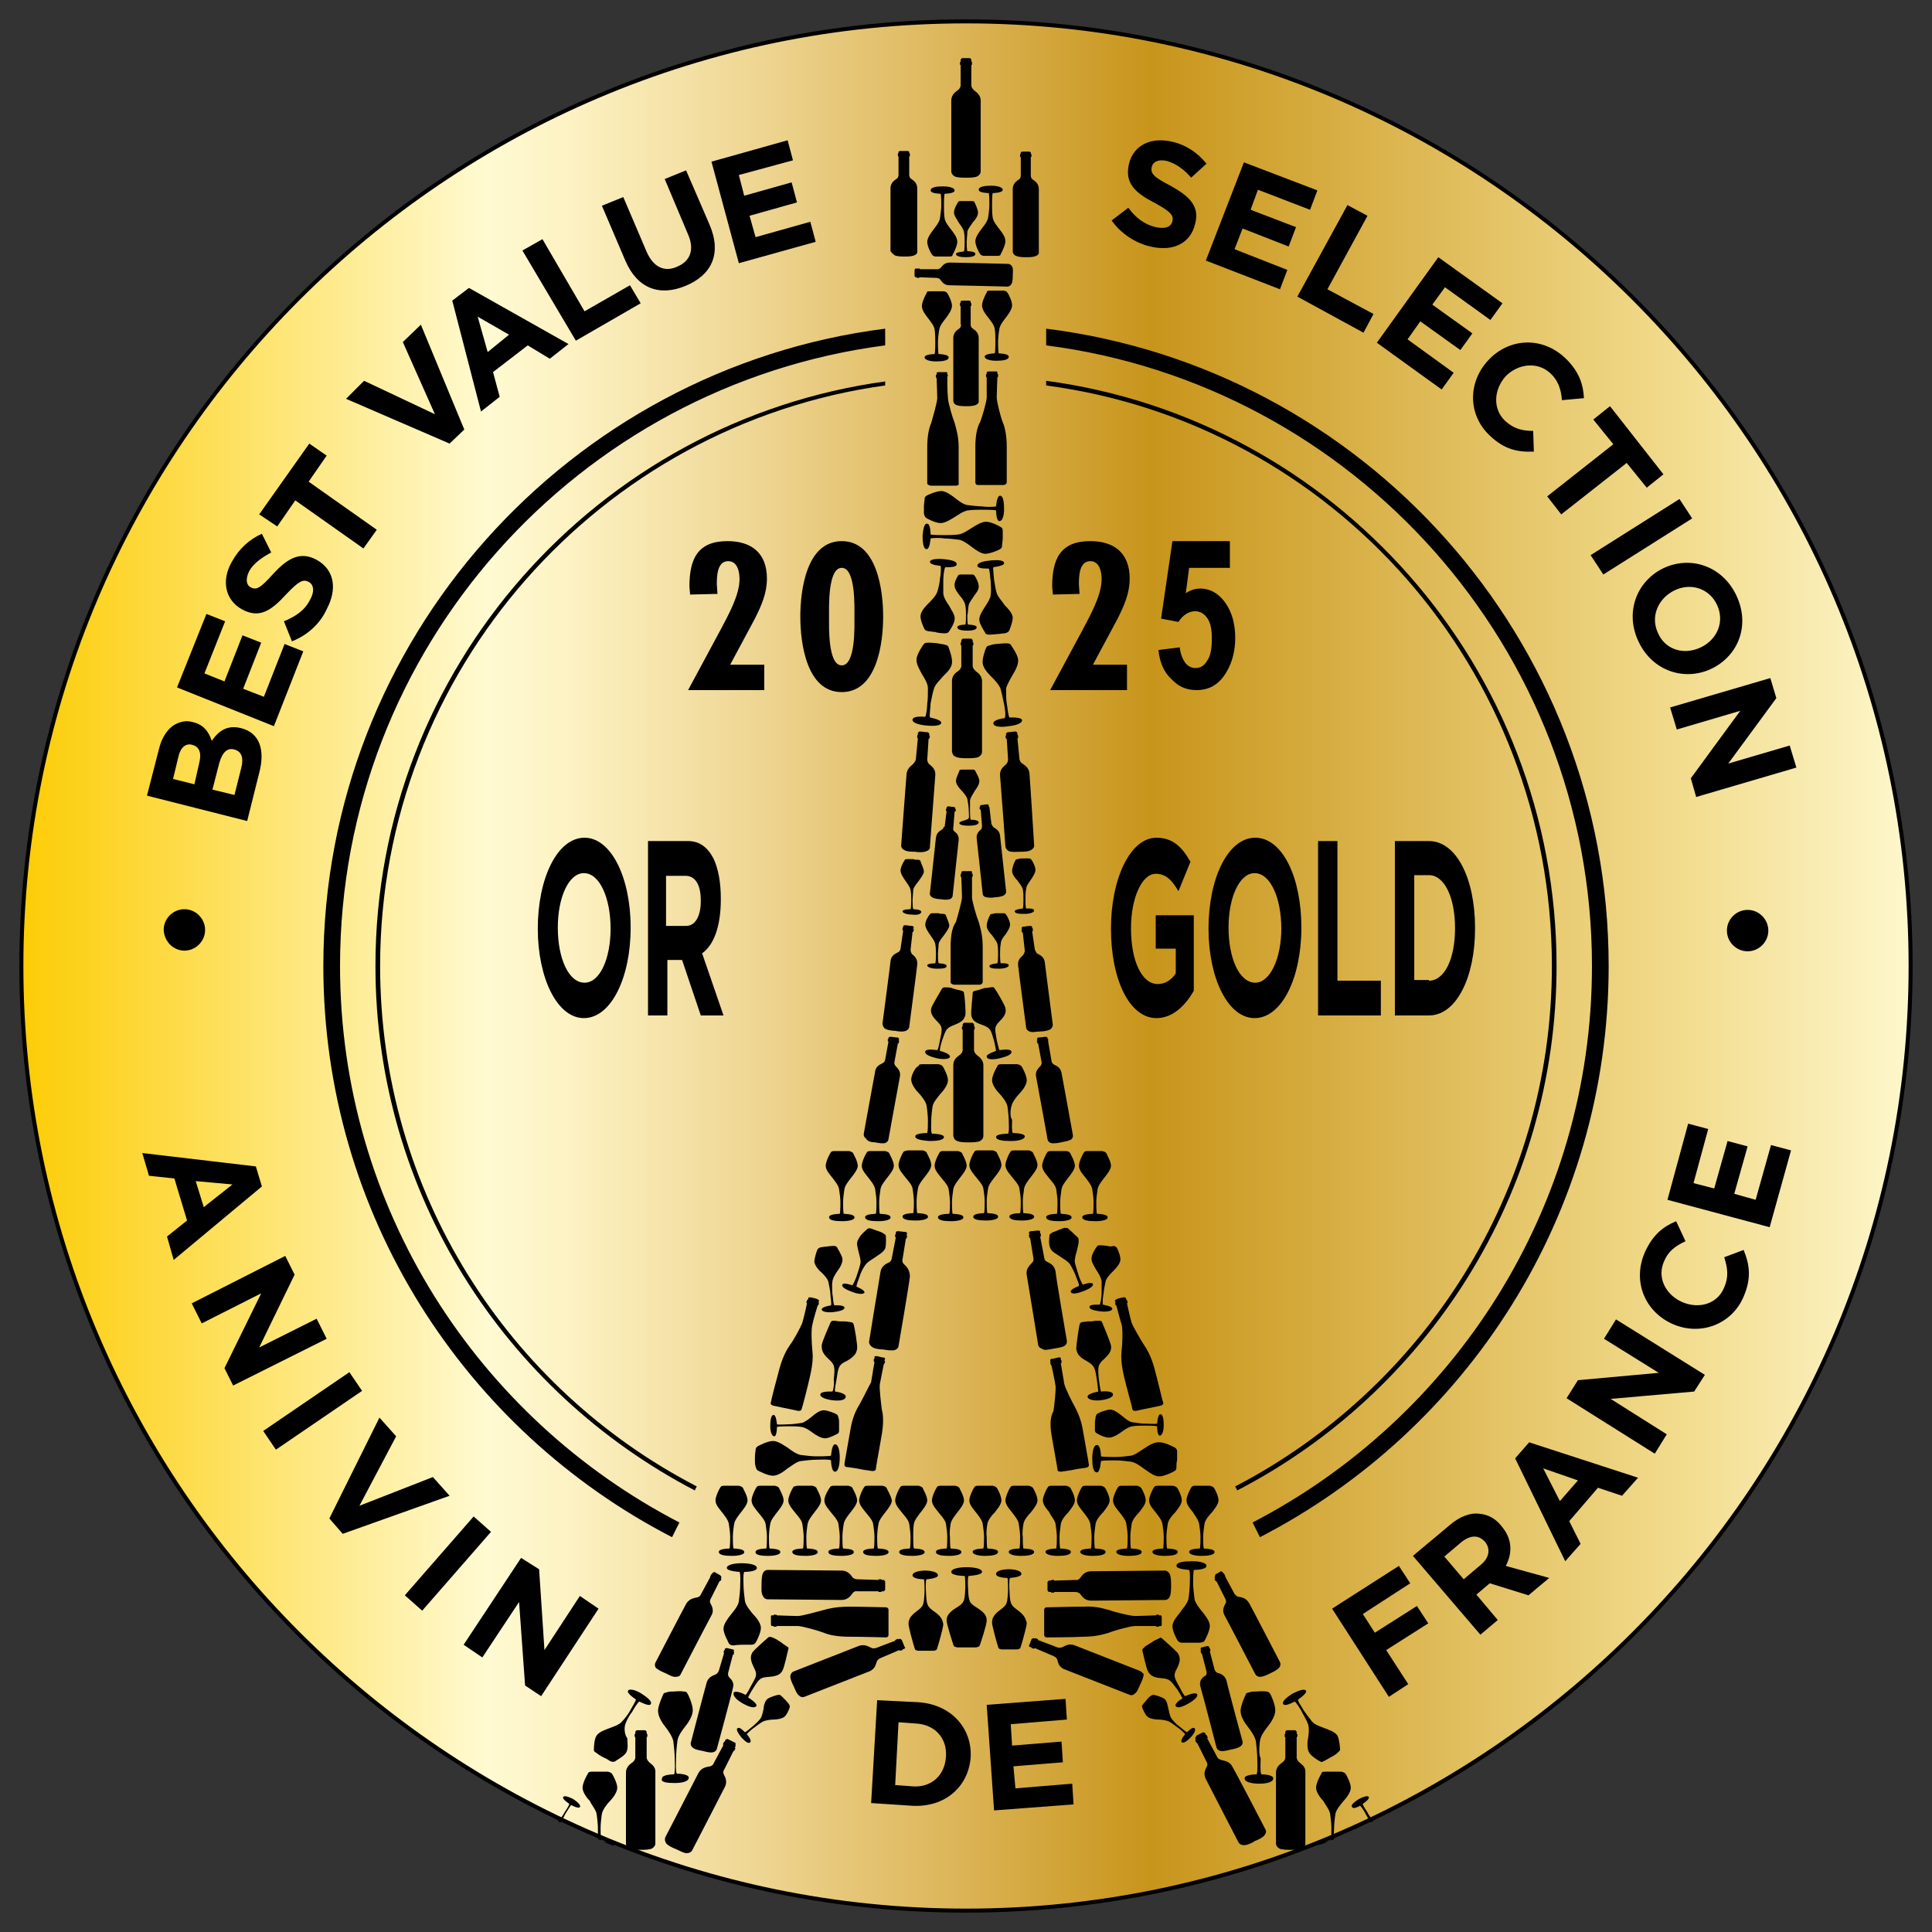 <?xml version="1.0" encoding="utf-8"?>
<!-- Generator: Adobe Illustrator 22.0.1, SVG Export Plug-In . SVG Version: 6.00 Build 0)  -->
<svg version="1.1" id="Calque_1" xmlns="http://www.w3.org/2000/svg" xmlns:xlink="http://www.w3.org/1999/xlink" x="0px" y="0px"
	 viewBox="0 0 289.2 289.2" style="enable-background:new 0 0 289.2 289.2;" xml:space="preserve">
<rect x="0" y="0" width="289.2" height="289.2" fill="#333333" stroke="none"/>
<style type="text/css">
	.st0{clip-path:url(#SVGID_2_);fill:url(#SVGID_3_);}
</style>
<g>
	<defs>
		<circle id="SVGID_1_" cx="144.6" cy="144.6" r="141.4"/>
	</defs>
	<clipPath id="SVGID_2_">
		<use xlink:href="#SVGID_1_"  style="overflow:visible;"/>
	</clipPath>
	
		<linearGradient id="SVGID_3_" gradientUnits="userSpaceOnUse" x1="0" y1="144.676" x2="289.2" y2="144.676" gradientTransform="matrix(1 0 0 -1 0 289.276)">
		<stop  offset="0" style="stop-color:#FCCB00"/>
		<stop  offset="6.000000e-03" style="stop-color:#FCCB00"/>
		<stop  offset="0.253" style="stop-color:#FFFAD2"/>
		<stop  offset="0.298" style="stop-color:#FCF1C1"/>
		<stop  offset="0.387" style="stop-color:#EFD795"/>
		<stop  offset="0.51" style="stop-color:#D9B04F"/>
		<stop  offset="0.596" style="stop-color:#C8951B"/>
		<stop  offset="0.835" style="stop-color:#EDD37F"/>
		<stop  offset="0.871" style="stop-color:#F2DC8E"/>
		<stop  offset="1" style="stop-color:#FFFAD2"/>
	</linearGradient>
	<path class="st0" d="M0,0h289.2v289.2H0V0z"/>
</g>
<path d="M144.6,286.3c-78.2,0-141.7-63.6-141.7-141.7S66.5,2.9,144.6,2.9s141.7,63.6,141.7,141.7S222.8,286.3,144.6,286.3
	L144.6,286.3z M144.6,3.5C66.8,3.5,3.5,66.8,3.5,144.6s63.3,141.1,141.1,141.1s141.1-63.3,141.1-141.1S222.4,3.5,144.6,3.5z"/>
<path d="M27.6,142.3c1.7,0,3.1-1.4,3.1-3.1s-1.4-3.1-3.1-3.1s-3.1,1.4-3.1,3.1C24.6,141,26,142.3,27.6,142.3 M258.5,139.3
	c0,1.7,1.4,3.1,3.1,3.1s3.1-1.4,3.1-3.1s-1.4-3.1-3.1-3.1S258.5,137.6,258.5,139.3 M104.3,222.5c-28.2-14.6-47.4-44-47.4-77.9
	c0-44.3,33-81,75.6-86.9v-0.6c-43,5.9-76.3,42.9-76.3,87.5c0,34.1,19.4,63.7,47.8,78.5L104.3,222.5z M156.6,57.7
	c42.9,5.7,75.7,42.5,75.7,86.9c0,33.9-19.3,63.3-47.4,77.9l0.3,0.6c28.4-14.7,47.8-44.4,47.8-78.5c0-44.7-33.2-81.8-76.4-87.6V57.7z
	"/>
<path d="M156.6,51.7c46,5.9,81.7,45.3,81.7,92.9c0,36.2-20.7,67.7-50.8,83.3l1.1,2.2c31-16,52.2-48.3,52.2-85.5
	c0-49-36.8-89.5-84.2-95.4V51.7z M101.7,227.9c-30.1-15.6-50.8-47-50.8-83.3c0-47.6,35.6-86.9,81.6-92.9v-2.5
	c-47.3,6-84.1,46.5-84.1,95.4c0,37.2,21.2,69.5,52.2,85.5L101.7,227.9z M166.4,33l2.5-1.9c1.1,1.5,2.4,2.5,4.1,2.9
	c1.4,0.3,2.3,0,2.5-0.9c0.2-0.8-0.2-1.4-2.6-2.7c-2.9-1.5-4.6-2.9-3.9-5.9c0.7-2.8,3.3-4,6.4-3.3c2.2,0.5,3.9,1.7,5.2,3.3l-2.3,2.1
	c-1.1-1.3-2.3-2.1-3.6-2.5c-1.3-0.3-2.1,0.1-2.3,0.9c-0.2,1,0.3,1.5,2.8,2.8c2.9,1.6,4.4,3.1,3.7,5.7c-0.7,3-3.4,4.2-6.7,3.4
	C170,36.4,167.8,35,166.4,33L166.4,33z M186.2,24.3l11,4.2l-1.1,2.9l-7.8-3l-1.1,3L194,34l-1.1,2.9l-6.9-2.7l-1.2,3.1l7.9,3.1
	l-1.1,2.9L180.5,39L186.2,24.3z M201.7,30.7l3,1.6l-6,11l6.9,3.7l-1.5,2.8l-9.9-5.4L201.7,30.7z M215.3,38.5l9.6,6.9l-1.8,2.5
	l-6.8-4.9l-1.9,2.6l6,4.3l-1.8,2.5l-6-4.3l-1.9,2.7l6.9,5l-1.8,2.5l-9.7-7L215.3,38.5z M222.8,53.9c3.1-3.3,8-3.6,11.5-0.3
	c2.1,2,2.7,4,2.8,6l-3.3,0.3c-0.1-1.6-0.6-3-1.7-4c-1.9-1.8-4.8-1.5-6.7,0.4c-1.8,2-2,4.9-0.1,6.7c1.3,1.2,2.6,1.5,4.2,1.5l0.1,3.1
	c-2.4,0.1-4.4-0.3-6.6-2.4C219.7,62.1,219.7,57.2,222.8,53.9z M241.5,66.5l-3-3.7l2.5-2l8,10.2l-2.5,2l-3-3.7l-9.8,7.7l-2.1-2.7
	L241.5,66.5z M251.4,74.7l1.9,2.9L240,86l-1.9-2.9L251.4,74.7z M248.9,85.1c4.1-2,8.9-0.4,11,4s0.4,9-3.7,11c-4,1.9-8.8,0.4-10.9-4
	C243.2,91.8,244.9,87.1,248.9,85.1z M254.6,96.9c2.5-1.2,3.6-3.9,2.4-6.4s-4-3.3-6.4-2.1s-3.6,3.9-2.4,6.4
	C249.3,97.3,252.1,98.1,254.6,96.9L254.6,96.9z M265,101.5l0.9,3l-7.2,9.8l9.2-2.7l1,3.3l-15,4.4l-0.8-2.8l7.4-10.1l-9.5,2.8l-1-3.3
	L265,101.5z M22,119.1l1.8-7c0.4-1.7,1.3-3,2.3-3.6c0.9-0.5,1.8-0.7,2.8-0.4c1.7,0.4,2.4,1.6,2.8,2.8c1.1-1.6,2.4-2.4,4.4-1.9
	c2.8,0.7,3.6,3.3,2.7,6.7l-1.8,7.2L22,119.1z M29.8,114.3c0.4-1.5,0.1-2.5-1-2.8c-1-0.3-1.8,0.4-2.1,1.8l-0.8,3.3l3.2,0.8
	L29.8,114.3z M36.1,115c0.4-1.5,0.1-2.5-1-2.8c-1-0.3-1.8,0.3-2.3,2.1l-1,3.9l3.3,0.8L36.1,115z M26.5,102.9l4.4-11l2.8,1.1
	l-3.1,7.8l3,1.2l2.7-6.9l2.8,1.1l-2.7,6.9l3.1,1.2l3.1-7.9l2.8,1.1L41,108.7L26.5,102.9z M43.7,96l-1.2-3c1.7-0.7,3.1-1.6,3.9-3.2
	c0.7-1.2,0.6-2.3-0.2-2.7s-1.4-0.2-3.3,1.8c-2.2,2.4-4,3.8-6.7,2.3c-2.5-1.4-3.1-4.3-1.5-7.1c1.1-2,2.7-3.4,4.5-4.2l1.4,2.8
	c-1.5,0.8-2.7,1.7-3.3,2.8c-0.6,1.2-0.4,2.1,0.2,2.4c0.9,0.5,1.5,0.1,3.4-2c2.2-2.4,4.1-3.4,6.5-2.1c2.7,1.5,3.1,4.4,1.5,7.4
	C47.9,93.4,46,95.1,43.7,96L43.7,96z M44.2,74.9l-2.7,3.9L38.8,77l7.5-10.6l2.6,1.8l-2.7,3.9l10.2,7.2l-2,2.8L44.2,74.9z M51.8,59.7
	l2.7-2.7l10.6,5l-4.8-10.8l2.7-2.6l6.5,15.7l-2.2,2.1L51.8,59.7z M67.7,45l2.5-1.9l14.9,8.4l-2.8,2.2l-3.3-2l-5.2,4l1,3.7L72,61.6
	L67.7,45z M76.2,50.1l-4.7-2.7l1.5,5.3L76.2,50.1z M78.2,37.5l3-1.7l6.3,10.8l6.8-3.9l1.6,2.7L86.2,51L78.2,37.5z M93.6,39l-3.5-8.2
	l3.2-1.3l3.5,8.2c1,2.3,2.7,3.1,4.6,2.2c1.9-0.8,2.6-2.5,1.6-4.8l-3.5-8.3l3.2-1.3l3.5,8.1c1.9,4.4,0.3,7.6-3.6,9.2
	S95.4,43.2,93.6,39z M106.5,24.2l11.4-3.2l0.8,3l-8.1,2.2l0.8,3.1l7.1-2l0.8,3l-7.1,2l0.9,3.2l8.2-2.3l0.8,3l-11.5,3.2L106.5,24.2z
	 M199.4,240.8l10-6.4l1.7,2.6l-7.1,4.6l1.8,2.8l6.3-4l1.7,2.6l-6.3,4l3.3,5.1l-2.9,1.9L199.4,240.8z M211.5,232.9l5.5-4.6
	c1.5-1.3,3.1-1.9,4.5-1.7c1.2,0.1,2.4,0.7,3.3,1.9c1.6,1.9,1.6,4,0.6,5.9l6.5,1.8l-3.1,2.6L223,237l-2,1.7l3.2,3.8l-2.6,2.2
	L211.5,232.9z M221.7,234.2c1.3-1.1,1.4-2.4,0.6-3.4c-1-1.1-2.2-1-3.5,0l-2.6,2.2l2.9,3.4L221.7,234.2z M226.8,218.3l2.1-2.4
	l16.3,5.3l-2.4,2.7l-3.6-1.2l-4.3,5l1.7,3.4l-2.3,2.6L226.8,218.3z M236.2,221.6l-5.2-1.8l2.5,4.9L236.2,221.6z M234.5,209.3
	l1.7-2.7l12.1-1.1l-8.2-5.1l1.8-2.9l13.3,8.3l-1.6,2.5l-12.5,1.1l8.4,5.3l-1.8,2.9L234.5,209.3z M250.4,198.2
	c-4.1-1.8-6.1-6.3-4.2-10.7c1.2-2.7,2.8-3.9,4.7-4.7l1.4,3c-1.5,0.7-2.6,1.5-3.2,3c-1.1,2.4,0.2,5,2.7,6.1s5.3,0.3,6.3-2.2
	c0.7-1.6,0.5-2.9,0-4.5l2.9-1.1c0.9,2.2,1.2,4.2,0,7C259.2,198.3,254.5,200,250.4,198.2L250.4,198.2z M249.6,179.6l3.1-11.4l3,0.8
	l-2.2,8.1l3.1,0.8l2-7.1l3,0.8l-2,7.1l3.2,0.9l2.3-8.2l3,0.8l-3.2,11.5L249.6,179.6z M131.3,254.5l6.1,0.3c4.9,0.3,8.1,3.8,7.9,8.2
	c-0.3,4.4-3.8,7.6-8.8,7.3l-6.1-0.4L131.3,254.5z M136.6,267.4c2.8,0.2,4.8-1.6,5-4.4s-1.6-4.8-4.4-5l-2.7-0.2l-0.5,9.4L136.6,267.4
	z M147.7,255.2l11.8-0.9l0.2,3.1l-8.4,0.7l0.2,3.2l7.4-0.6l0.2,3.1l-7.4,0.6l0.3,3.3l8.5-0.7l0.2,3.1l-11.9,0.9L147.7,255.2z
	 M38.3,174.6l0.9,3l-13.2,11l-1-3.5l3-2.4l-1.9-6.3l-3.8-0.4l-1-3.4L38.3,174.6z M30.5,180.7l4.3-3.4l-5.5-0.5L30.5,180.7z
	 M42.7,188l1.4,2.8l-5.3,10.9l8.6-4.3l1.5,3l-14,7l-1.3-2.6l5.5-11.2l-8.9,4.5l-1.5-3L42.7,188z M52.3,205.4l1.9,2.8L41.3,217
	l-1.9-2.8L52.3,205.4z M56.8,212.2l2.5,2.8l-5.5,10.4l11-4.3l2.5,2.8l-16,5.7l-2-2.3L56.8,212.2z M70.9,227l2.6,2.3l-10.3,11.8
	l-2.6-2.3L70.9,227z M78,233.2l2.7,1.7l0.8,12.1l5.3-8.1l2.8,1.9L81,253.9l-2.4-1.6l-0.9-12.5l-5.5,8.3l-2.8-1.9L78,233.2z
	 M97.1,263.7c-0.3-0.3-0.3-0.6-0.3-0.6V260h0.1v-0.4l-0.1-0.1v-0.3l-0.2-0.2h-1.3l-0.2,0.2v0.3l-0.1,0.1v0.4h0.1v3.1
	c0,0,0,0.3-0.3,0.6s-1.1,0.6-1.1,1.7V276c0,0,0,0.4,0.5,0.7c0.4,0.2,1.2,0.2,1.7,0.2s1.3,0,1.7-0.2c0.5-0.3,0.5-0.7,0.5-0.7v-10.6
	C98.2,264.3,97.3,264,97.1,263.7z M111.2,255c0.7,0.4,1.7,0.8,2,0.4s-1.2-1.3-1.2-1.3c0-0.2,0.7-1.3,0.7-1.3c1-1.6,1.1-1.7,2.5-1.8
	c1.3-0.1,1.7-0.5,1.9-0.9c0.3-0.4,0.8-2.9,0.9-3.2s0-0.3-0.3-0.5c-0.1-0.1-0.5-0.3-0.7-0.5c0,0-0.1-0.1-0.3-0.2s-0.3-0.2-0.3-0.2
	c-0.3-0.2-0.6-0.3-0.8-0.4c-0.4-0.1-0.4-0.1-0.6,0c-0.2,0.2-2.2,1.9-2.4,2.3s-0.4,0.9,0.2,2.1s0.5,1.3-0.4,2.9c0,0-0.6,1.2-0.8,1.3
	c0,0-1.5-0.8-1.8-0.3C109.7,254,110.5,254.6,111.2,255L111.2,255z M110.1,260.9l-0.2-0.1l-0.8-0.4l-0.2-0.1l-0.3,0.1l-0.1,0.3h-0.1
	l-0.2,0.4l0.1,0.1l-1.5,2.8c0,0-0.1,0.3-0.5,0.4s-1.3,0.1-1.8,1.1s-4.9,9.5-4.9,9.5s-0.2,0.4,0.1,0.9c0.3,0.4,1,0.7,1.5,0.9
	s1.1,0.6,1.6,0.6c0.6,0,0.8-0.4,0.8-0.4s4.4-8.5,4.9-9.5s-0.1-1.7-0.2-2c-0.1-0.4,0.1-0.6,0.1-0.6l1.4-2.8h0.1l0.2-0.4l-0.1-0.1
	l0.1-0.2V260.9z M111.3,246.2h1.1c0.5,0,0.6-0.2,0.7-0.3s0.8-1.5,0.8-2.2c0-0.8-0.8-1.7-1.2-2.1c-0.4-0.5-1.1-1.3-1.2-2
	s-0.2-1.8-0.2-2.2c0-0.5-0.1-1.7,0.1-2.1c0,0,1.9,0,1.9-0.6c0-0.5-1.2-0.7-2.3-0.7c-1,0-2.2,0.2-2.2,0.7s1.9,0.6,1.9,0.6
	c0.2,0.4,0.1,1.6,0.1,2.1s-0.1,1.6-0.2,2.3s-0.8,1.5-1.2,2s-1.1,1.4-1.1,2.1c0,0.8,0.8,2.1,0.8,2.2c0.1,0.1,0.2,0.3,0.7,0.3
	C110.3,246.2,111.3,246.2,111.3,246.2L111.3,246.2z"/>
<path d="M93.6,258.1c0.2-0.6,0.7-1.5,1-1.8c0.2-0.4,0.8-1.4,1.1-1.6c0,0,1.5,0.8,1.7,0.4c0.3-0.4-0.6-1.1-1.4-1.6s-1.8-0.8-2-0.4
	s1.2,1.3,1.2,1.3c-0.1,0.4-0.7,1.3-0.9,1.7c-0.2,0.4-0.8,1.2-1.2,1.6c-0.4,0.5-1.4,0.8-1.9,1s-1.5,0.5-1.9,1.1s-0.4,2-0.4,2.1
	c0,0.2,0,0.3,0.4,0.5c0.3,0.3,1.1,0.7,1.1,0.7c0.3,0.1,0.6,0.3,0.9,0.5c0.4,0.2,0.5,0.1,0.7,0.1c0.1-0.1,1.4-0.8,1.7-1.3
	c0.4-0.6,0.2-1.6,0.2-2.2C93.5,259.7,93.4,258.7,93.6,258.1L93.6,258.1z M109.7,246.9l-0.9-0.2h-0.1l-0.2,0.1v0.2h-0.1l-0.1,0.4h0.1
	l-0.8,2.7c0,0-0.1,0.3-0.4,0.5s-1.1,0.3-1.4,1.2c-0.3,1-2.4,9.1-2.4,9.1s-0.1,0.4,0.3,0.7c0.3,0.3,1,0.4,1.5,0.5
	c0.4,0.1,1.1,0.3,1.5,0.2c0.5-0.1,0.6-0.5,0.6-0.5s2.2-8.1,2.4-9.1c0.3-1-0.4-1.4-0.6-1.7s-0.1-0.6-0.1-0.6l0.7-2.7h0.1l0.1-0.4
	l-0.1-0.1l0.1-0.2L109.7,246.9z M117.5,254.4l-0.5-0.5c-0.2-0.2-0.3-0.2-0.5-0.2c-0.1,0-1.2,0.3-1.6,0.6s-0.6,1.1-0.6,1.5
	c-0.1,0.4-0.2,1.1-0.5,1.5s-0.9,0.9-1.1,1.1c-0.3,0.2-0.9,0.8-1.2,0.9c0,0-0.8-0.9-1.1-0.6c-0.3,0.2,0.2,0.9,0.6,1.4
	c0.5,0.5,1,1,1.3,0.7s-0.5-1.2-0.5-1.2c0.1-0.2,0.8-0.8,1.1-1s0.9-0.7,1.3-0.9s1.2-0.3,1.6-0.3s1.2-0.1,1.6-0.4s0.8-1.3,0.8-1.4
	s0.1-0.2-0.1-0.5S117.5,254.4,117.5,254.4L117.5,254.4z M194.4,263.7c-0.3-0.3-0.3-0.6-0.3-0.6V260h0.1v-0.4l-0.1-0.1v-0.3l-0.2-0.2
	h-1.3l-0.2,0.2v0.3l-0.1,0.1v0.4h0.1v3.1c0,0,0,0.3-0.3,0.6s-1.1,0.6-1.1,1.7V276c0,0,0,0.4,0.5,0.7c0.4,0.2,1.2,0.2,1.7,0.2
	s1.3,0,1.7-0.2c0.5-0.3,0.5-0.7,0.5-0.7v-10.6C195.5,264.3,194.6,264,194.4,263.7L194.4,263.7z M176,255.4c0.3,0.4,1.2,0,1.9-0.4
	s1.5-1,1.3-1.4c-0.3-0.4-1.8,0.3-1.8,0.3c-0.2-0.1-0.8-1.3-0.8-1.3c-0.9-1.6-1-1.8-0.4-2.9c0.6-1.2,0.4-1.6,0.2-2.1
	c-0.2-0.4-2.2-2.1-2.4-2.3s-0.3-0.2-0.6,0c-0.2,0.1-0.5,0.2-0.8,0.4c0,0-0.1,0.1-0.3,0.2s-0.3,0.2-0.3,0.2c-0.3,0.2-0.6,0.3-0.7,0.5
	c-0.3,0.2-0.3,0.3-0.3,0.5c0.1,0.3,0.6,2.8,0.9,3.2s0.6,0.8,1.9,0.9s1.4,0.3,2.5,1.8c0,0,0.7,1.1,0.7,1.3
	C177.1,254.1,175.7,255,176,255.4L176,255.4z M184.5,264.5c-0.5-1-1.4-0.9-1.8-1.1c-0.4-0.1-0.5-0.4-0.5-0.4l-1.5-2.8l0.1-0.1
	l-0.2-0.4h-0.1l-0.1-0.3l-0.3-0.1l-0.2,0.1l-0.8,0.4L179,260l-0.1,0.2l0.1,0.2l-0.1,0.1l0.2,0.4h0.1l1.4,2.8c0,0,0.2,0.3,0.1,0.6
	c-0.1,0.4-0.7,1-0.2,2s4.9,9.5,4.9,9.5s0.2,0.4,0.8,0.4c0.5,0,1.2-0.3,1.6-0.6c0.5-0.2,1.2-0.5,1.5-0.9c0.4-0.5,0.1-0.9,0.1-0.9
	S185.1,265.5,184.5,264.5L184.5,264.5z M180.3,245.6c0.1-0.1,0.8-1.5,0.8-2.2c0-0.8-0.8-1.7-1.1-2.1c-0.4-0.5-1.1-1.3-1.2-2
	s-0.2-1.8-0.2-2.2c0-0.5,0-1.7,0.1-2.1c0,0,1.9,0,1.9-0.6c0-0.5-1.1-0.7-2.2-0.7s-2.3,0.1-2.3,0.7c0,0.5,1.9,0.6,1.9,0.6
	c0.2,0.4,0.1,1.6,0.1,2.1s-0.1,1.6-0.2,2.2c-0.1,0.7-0.9,1.5-1.2,2c-0.4,0.5-1.2,1.4-1.2,2.1c0,0.8,0.7,2.1,0.8,2.2s0.2,0.3,0.7,0.3
	h2.6C180.2,245.8,180.3,245.7,180.3,245.6L180.3,245.6z M198.2,263.6c0.2-0.1,0.6-0.3,0.9-0.5c0,0,0.8-0.4,1.1-0.7s0.4-0.4,0.4-0.5
	c0-0.2-0.1-1.5-0.4-2.1c-0.4-0.6-1.4-0.9-1.9-1.1s-1.5-0.5-1.9-1s-1-1.3-1.2-1.6c-0.2-0.4-0.9-1.3-0.9-1.7c0,0,1.4-0.9,1.2-1.3
	s-1.2,0-2,0.4c-0.8,0.5-1.7,1.2-1.4,1.6s1.7-0.4,1.7-0.4c0.3,0.2,0.9,1.2,1.1,1.6s0.7,1.2,0.9,1.8s0.1,1.6,0,2.1s-0.2,1.6,0.2,2.2
	s1.6,1.3,1.7,1.3C197.7,263.8,197.8,263.8,198.2,263.6L198.2,263.6z"/>
<path d="M179.7,252.5c0.3,1,2.4,9.1,2.4,9.1s0.1,0.4,0.6,0.5c0.4,0.1,1.1-0.1,1.5-0.2c0.5-0.1,1.1-0.2,1.5-0.5s0.3-0.7,0.3-0.7
	s-2.2-8.1-2.4-9.1c-0.3-1-1.1-1.1-1.4-1.2c-0.3-0.2-0.4-0.5-0.4-0.5l-0.7-2.7l0.1-0.1l-0.1-0.4H181v-0.2l-0.2-0.1h-0.1l-0.8,0.2
	h-0.1l-0.1,0.2l0.1,0.2l-0.1,0.1l0.1,0.4h0.1l0.7,2.7c0,0,0.1,0.3-0.1,0.6C180.1,251,179.4,251.5,179.7,252.5L179.7,252.5z
	 M177.7,259.3c-0.3-0.1-0.9-0.7-1.2-0.9s-0.8-0.7-1.1-1.1s-0.4-1.1-0.5-1.5c-0.1-0.4-0.2-1.2-0.6-1.5s-1.5-0.6-1.6-0.6
	s-0.2,0-0.5,0.2c-0.1,0.1-0.4,0.3-0.5,0.5c0,0-0.4,0.5-0.6,0.7c-0.2,0.3-0.2,0.3-0.1,0.5c0,0.1,0.4,1.1,0.8,1.4s1.2,0.4,1.6,0.4
	s1.2,0.1,1.6,0.3s1,0.7,1.3,0.9s1,0.8,1.1,1c0,0-0.8,0.9-0.5,1.2c0.3,0.2,0.8-0.2,1.3-0.7s0.9-1.2,0.6-1.4
	C178.5,258.4,177.7,259.3,177.7,259.3L177.7,259.3z M101,266.9c1,0,2.1-0.2,2.1-0.8s-1.8-0.6-1.8-0.6c-0.2-0.4-0.1-1.8-0.1-2.4
	c0-0.5,0.1-1.8,0.2-2.5c0.1-0.8,0.8-1.7,1.2-2.2s1.1-1.5,1.1-2.4c0-0.9-0.7-2.4-0.8-2.5c-0.1-0.2-0.2-0.3-0.6-0.3
	c-0.5-0.1-1.4,0-1.4,0c-0.3,0-0.8,0-1,0.1c-0.5,0.1-0.6,0.2-0.6,0.3c-0.1,0.2-0.8,1.7-0.8,2.5c0,0.9,0.7,1.9,1.1,2.4
	s1.1,1.5,1.2,2.2c0.1,0.8,0.2,2,0.2,2.5s0.1,2-0.1,2.4c0,0-1.8,0-1.8,0.6C98.8,266.8,99.9,266.9,101,266.9L101,266.9z"/>
<path d="M188.6,260.6c0.1-0.8,0.8-1.7,1.2-2.2s1.1-1.5,1.1-2.4c0-0.9-0.7-2.4-0.8-2.5s-0.2-0.3-0.6-0.3c-0.5-0.1-1.4,0-1.4,0
	c-0.3,0-0.8,0-1,0.1c-0.5,0.1-0.6,0.2-0.6,0.3c-0.1,0.2-0.8,1.7-0.8,2.5c0,0.9,0.7,1.9,1.1,2.4s1.1,1.5,1.2,2.2
	c0.1,0.8,0.2,2,0.2,2.5s0.1,2-0.1,2.4c0,0-1.8,0-1.8,0.6s1.2,0.8,2.2,0.8s2.1-0.2,2.1-0.8s-1.8-0.6-1.8-0.6
	c-0.2-0.4-0.1-1.8-0.1-2.4C188.4,262.6,188.5,261.4,188.6,260.6L188.6,260.6z M99.7,250.5c0.4,0.2,1.1,0.6,1.5,0.5
	c0.6,0,0.7-0.4,0.7-0.4s4.1-7.9,4.6-8.8s-0.1-1.6-0.2-1.9s0.1-0.6,0.1-0.6l1.3-2.6h0.1l0.2-0.3l-0.1-0.1l0.1-0.2l-0.1-0.2l-0.1-0.1
	l-0.7-0.4l-0.1-0.1l-0.3,0.1l-0.1,0.2h-0.1l-0.2,0.4v0.1l-1.4,2.6c0,0-0.1,0.3-0.5,0.4c-0.3,0.1-1.2,0.1-1.7,1s-4.6,8.8-4.6,8.8
	s-0.2,0.4,0.1,0.8C98.6,250,99.2,250.3,99.7,250.5z M181.9,235.9l-0.1,0.2l0.1,0.2l-0.1,0.1l0.2,0.3h0.1l1.3,2.6
	c0,0,0.2,0.3,0.1,0.6s-0.7,1-0.2,1.9s4.6,8.8,4.6,8.8s0.2,0.4,0.7,0.4s1.1-0.3,1.5-0.5s1.1-0.5,1.4-0.9s0.1-0.8,0.1-0.8
	s-4.1-7.9-4.6-8.8s-1.3-0.9-1.7-1c-0.3-0.1-0.5-0.4-0.5-0.4l-1.4-2.6v-0.1l-0.2-0.4h-0.1l-0.1-0.2l-0.3-0.1l-0.1,0.1l-0.7,0.4V235.9
	z M146.3,240.7c-1.3-0.8-1.3-1-1.4-3.1c0,0-0.1-1.5,0.1-1.7c0,0,2-0.1,2-0.6s-1.2-0.7-2.2-0.7h-0.2c-1,0-2.2,0.2-2.2,0.7
	c0,0.6,2,0.6,2,0.6c0.1,0.2,0.1,1.7,0.1,1.7c-0.1,2.1-0.1,2.3-1.4,3.1s-1.4,1.4-1.4,1.9s0.9,3.3,1,3.6s0.2,0.3,0.6,0.4h2.8
	c0.4-0.1,0.5-0.1,0.6-0.4s1-3,1-3.6C147.7,242.1,147.6,241.5,146.3,240.7L146.3,240.7z M135,245.5l-0.1-0.1l-0.2-0.1l-0.2,0.1
	l-0.1-0.1l-0.4,0.2v0.1l-2.9,1.1c0,0-0.3,0.1-0.6,0s-1-0.7-2-0.3s-9.7,3.8-9.7,3.8s-0.4,0.1-0.5,0.7c0,0.5,0.3,1.1,0.5,1.5
	s0.4,1.1,0.8,1.4c0.4,0.4,0.8,0.2,0.8,0.2s8.7-3.4,9.7-3.8s1-1.2,1.2-1.6c0.2-0.3,0.5-0.4,0.5-0.4l2.8-1.2l0.1,0.1l0.4-0.1v-0.1
	l0.3-0.1l0.1-0.2l-0.1-0.1L135,245.5z M114.9,239.4c0,0,9.8,0.1,11,0.1s1.5-0.8,1.8-1.1s0.6-0.2,0.6-0.2h3.2v0.1h0.4l0.1-0.1h0.3
	l0.2-0.2v-1.3l-0.2-0.2H132l-0.1-0.1h-0.4v0.1l-3.2-0.1c0,0-0.3,0-0.6-0.2c-0.3-0.3-0.6-1.1-1.8-1.1s-11-0.1-11-0.1s-0.5,0-0.7,0.5
	c-0.2,0.4-0.2,1.2-0.2,1.7s-0.1,1.2,0.2,1.7C114.4,239.4,114.9,239.4,114.9,239.4L114.9,239.4z M115.5,243.4h0.3v0.1h0.4l0.1-0.1
	h3.1c0.7,0,3.1,0.7,3.9,1c0.7,0.3,1.9,0.6,3.8,0.6c1.9,0,5.3,0.1,5.5,0.1s0.4-0.1,0.4-0.4V241c0-0.3-0.2-0.4-0.4-0.4
	s-3.6-0.1-5.5-0.1s-3.1,0.3-3.8,0.5c-0.8,0.2-3.2,0.9-3.9,0.9s-3.1-0.1-3.1-0.1l-0.1-0.1h-0.4v0.1h-0.3c-0.1,0-0.1,0.2-0.1,0.2v1.2
	L115.5,243.4z M109.1,228.1c0.1,0.6,0.2,1.5,0.2,1.9s0,1.5-0.1,1.8c0,0-1.6,0-1.6,0.5s1,0.6,2,0.6c0.9,0,1.9-0.2,1.8-0.6
	c0-0.5-1.6-0.5-1.6-0.5c-0.1-0.3-0.1-1.4-0.1-1.8s0.1-1.4,0.2-1.9c0.1-0.6,0.7-1.3,1-1.7s1-1.2,1-1.8c0-0.7-0.7-1.8-0.7-1.9
	c-0.1-0.1-0.2-0.2-0.6-0.3h-2.2c-0.4,0-0.5,0.1-0.6,0.3c-0.1,0.1-0.7,1.3-0.7,1.9c0,0.7,0.7,1.4,1,1.8S109,227.5,109.1,228.1
	L109.1,228.1z M115,232.9c0.9,0,1.9-0.2,1.8-0.6c0-0.5-1.6-0.5-1.6-0.5c-0.1-0.3-0.1-1.4-0.1-1.8s0.1-1.4,0.2-1.9
	c0.1-0.6,0.7-1.3,1-1.7s1-1.2,1-1.8c0-0.7-0.7-1.8-0.7-1.9c-0.1-0.1-0.2-0.2-0.6-0.3h-2.2c-0.4,0-0.5,0.1-0.6,0.3
	c-0.1,0.1-0.7,1.3-0.7,1.9c0,0.7,0.7,1.4,1,1.8s1,1.1,1.1,1.7s0.2,1.5,0.2,1.9s0,1.5-0.1,1.8c0,0-1.6,0-1.6,0.5
	C113,232.8,114.1,232.9,115,232.9L115,232.9z M118.7,222.7c-0.1,0.1-0.7,1.3-0.7,1.9c0,0.7,0.7,1.4,1,1.8s1,1.1,1.1,1.7
	s0.2,1.5,0.2,1.9s0,1.5-0.1,1.8c0,0-1.6,0-1.6,0.5s1,0.6,2,0.6c0.9,0,1.9-0.2,1.8-0.6c0-0.5-1.6-0.5-1.6-0.5
	c-0.1-0.3-0.1-1.4-0.1-1.8s0.1-1.4,0.2-1.9c0.1-0.6,0.7-1.3,1-1.7s1-1.2,1-1.8c0-0.7-0.7-1.8-0.7-1.9c-0.1-0.1-0.2-0.2-0.6-0.3h-2.2
	C118.8,222.5,118.8,222.5,118.7,222.7L118.7,222.7z M123.4,224.6c0,0.7,0.7,1.4,1,1.8s1,1.1,1.1,1.7s0.2,1.5,0.2,1.9s0,1.5-0.1,1.8
	c0,0-1.6,0-1.6,0.5s1,0.6,2,0.6c0.9,0,1.9-0.2,1.8-0.6c0-0.5-1.6-0.5-1.6-0.5c-0.1-0.3-0.1-1.4-0.1-1.8s0.1-1.4,0.2-1.9
	c0.1-0.6,0.7-1.3,1-1.7s1-1.2,1-1.8c0-0.7-0.7-1.8-0.7-1.9c-0.1-0.1-0.2-0.2-0.6-0.3h-2.2c-0.4,0-0.5,0.1-0.6,0.3
	C124.1,222.8,123.4,223.9,123.4,224.6L123.4,224.6z M132.7,222.7c-0.1-0.1-0.2-0.2-0.6-0.3h-2.2c-0.4,0-0.5,0.1-0.6,0.3
	c-0.1,0.1-0.7,1.3-0.7,1.9c0,0.7,0.7,1.4,1,1.8s1,1.1,1.1,1.7s0.2,1.5,0.2,1.9s0,1.5-0.1,1.8c0,0-1.6,0-1.6,0.5s1,0.6,2,0.6
	c0.9,0,1.9-0.2,1.8-0.6c0-0.5-1.6-0.5-1.6-0.5c-0.1-0.3-0.1-1.4-0.1-1.8s0.1-1.4,0.2-1.9c0.1-0.6,0.7-1.3,1-1.7s1-1.2,1-1.8
	C133.4,223.9,132.7,222.8,132.7,222.7L132.7,222.7z M136.8,228.1c0.1-0.6,0.7-1.3,1-1.7s1-1.2,1-1.8c0-0.7-0.7-1.8-0.7-1.9
	c-0.1-0.1-0.2-0.2-0.6-0.3h-2.2c-0.4,0-0.5,0.1-0.6,0.3c-0.1,0.1-0.7,1.3-0.7,1.9c0,0.7,0.7,1.4,1,1.8s1,1.1,1.1,1.7
	s0.2,1.5,0.2,1.9s0,1.5-0.1,1.8c0,0-1.6,0-1.6,0.5s1,0.6,2,0.6c0.9,0,1.9-0.2,1.8-0.6c0-0.5-1.6-0.5-1.6-0.5
	c-0.1-0.3-0.1-1.4-0.1-1.8S136.7,228.7,136.8,228.1L136.8,228.1z M142.3,228.1c0.1-0.6,0.7-1.3,1-1.7s1-1.2,1-1.8
	c0-0.7-0.7-1.8-0.7-1.9c-0.1-0.1-0.2-0.2-0.6-0.3h-2.2c-0.4,0-0.5,0.1-0.6,0.3c-0.1,0.1-0.7,1.3-0.7,1.9c0,0.7,0.7,1.4,1,1.8
	s1,1.1,1.1,1.7s0.2,1.5,0.2,1.9s0,1.5-0.1,1.8c0,0-1.6,0-1.6,0.5s1,0.6,2,0.6c0.9,0,1.9-0.2,1.8-0.6c0-0.5-1.6-0.5-1.6-0.5
	c-0.1-0.3-0.1-1.4-0.1-1.8C142.1,229.6,142.2,228.7,142.3,228.1L142.3,228.1z M152.3,241c-1.1-0.8-1.1-1-1.2-3.1
	c0,0-0.1-1.5,0.1-1.7c0,0,1.7-0.1,1.7-0.6s-1.1-0.7-1.9-0.7s-1.9,0.2-1.9,0.7c0,0.6,1.7,0.6,1.7,0.6c0.1,0.2,0.1,1.7,0.1,1.7
	c-0.1,2.1-0.1,2.3-1.2,3.1s-1.2,1.4-1.2,1.9s0.8,3.3,0.9,3.6s0.1,0.3,0.5,0.4h2.4c0.4-0.1,0.4-0.1,0.5-0.4s0.9-3,0.9-3.6
	C153.5,242.3,153.4,241.8,152.3,241L152.3,241z M170.6,250.1c0,0-8.7-3.4-9.7-3.8s-1.6,0.2-2,0.3c-0.3,0.1-0.6,0-0.6,0l-2.9-1.1
	v-0.1l-0.4-0.2l-0.1,0.1l-0.2-0.1l-0.2,0.1l-0.1,0.1l-0.3,0.8l-0.1,0.1l0.1,0.2l0.3,0.1v0.1l0.4,0.1l0.1-0.1l2.8,1.2
	c0,0,0.3,0.1,0.5,0.4s0.1,1.2,1.2,1.6c1,0.4,9.7,3.8,9.7,3.8s0.4,0.2,0.8-0.2c0.4-0.3,0.6-1,0.8-1.4s0.5-1.1,0.5-1.5
	C171,250.3,170.6,250.1,170.6,250.1L170.6,250.1z M161.6,236.3c-0.3,0.3-0.6,0.2-0.6,0.2l-3.2,0.1v-0.1h-0.4l-0.1,0.1H157l-0.2,0.2
	v1.3l0.2,0.2h0.3l0.1,0.1h0.4v-0.1h3.2c0,0,0.3,0,0.6,0.2c0.3,0.3,0.6,1.1,1.8,1.1s11-0.1,11-0.1s0.5,0,0.7-0.5
	c0.2-0.4,0.2-1.2,0.2-1.7s0-1.2-0.2-1.7c-0.3-0.5-0.7-0.5-0.7-0.5s-9.8,0.1-11,0.1S161.9,236,161.6,236.3L161.6,236.3z M156.3,243.3
	v1.4c0,0.3,0.2,0.4,0.4,0.4s3.6,0,5.5-0.1c1.9,0,3.1-0.4,3.8-0.6c0.7-0.3,3.2-1,3.9-1h3.1l0.1,0.1h0.4v-0.1h0.3
	c0.1,0,0.1-0.2,0.1-0.2V242l-0.1-0.2h-0.3v-0.1h-0.4l-0.1,0.1c0,0-2.5,0.1-3.1,0.1c-0.7,0-3.1-0.6-3.9-0.9c-0.8-0.2-1.9-0.6-3.8-0.5
	c-1.9,0-5.3,0.1-5.5,0.1s-0.4,0.1-0.4,0.4V243.3z M179.5,228.1c0.1,0.6,0.2,1.5,0.2,1.9s0,1.5-0.1,1.8c0,0-1.6,0-1.6,0.5
	c0,0.4,0.9,0.6,1.8,0.6s2-0.1,2-0.6s-1.6-0.5-1.6-0.5c-0.1-0.3-0.1-1.4-0.1-1.8s0.1-1.3,0.2-1.9s0.7-1.3,1.1-1.7
	c0.3-0.4,1-1.2,1-1.8c0-0.7-0.6-1.8-0.7-1.9s-0.2-0.2-0.6-0.3h-2.2c-0.4,0-0.5,0.1-0.6,0.3c-0.1,0.1-0.7,1.3-0.7,1.9
	c0,0.7,0.7,1.4,1,1.8C178.8,226.8,179.4,227.5,179.5,228.1L179.5,228.1z M174.6,222.4h-1.3c-0.4,0-0.5,0.1-0.6,0.3
	c-0.1,0.1-0.7,1.3-0.7,1.9c0,0.7,0.7,1.4,1,1.8s0.9,1.1,1,1.7s0.2,1.5,0.2,1.9s0,1.5-0.1,1.8c0,0-1.6,0-1.6,0.5
	c0,0.4,0.9,0.6,1.8,0.6s2-0.1,2-0.6s-1.6-0.5-1.6-0.5c-0.1-0.3-0.1-1.4-0.1-1.8s0.1-1.3,0.2-1.9s0.7-1.3,1.1-1.7
	c0.3-0.4,1-1.2,1-1.8c0-0.7-0.6-1.8-0.7-1.9s-0.2-0.2-0.6-0.3H174.6z M167.9,222.4c-0.4,0-0.5,0.1-0.6,0.3c-0.1,0.1-0.7,1.3-0.7,1.9
	c0,0.7,0.7,1.4,1,1.8s0.9,1.1,1,1.7s0.2,1.5,0.2,1.9s0,1.5-0.1,1.8c0,0-1.6,0-1.6,0.5c0,0.4,0.9,0.6,1.8,0.6s2-0.1,2-0.6
	s-1.6-0.5-1.6-0.5c-0.1-0.3-0.1-1.4-0.1-1.8s0.1-1.3,0.2-1.9s0.7-1.3,1.1-1.7c0.3-0.4,1-1.2,1-1.8c0-0.7-0.6-1.8-0.7-1.9
	s-0.2-0.2-0.6-0.3H167.9z M162.5,222.4c-0.4,0-0.5,0.1-0.6,0.3c-0.1,0.1-0.7,1.3-0.7,1.9c0,0.7,0.7,1.4,1,1.8s0.9,1.1,1,1.7
	s0.2,1.5,0.2,1.9s0,1.5-0.1,1.8c0,0-1.6,0-1.6,0.5c0,0.4,0.9,0.6,1.8,0.6s2-0.1,2-0.6s-1.6-0.5-1.6-0.5c-0.1-0.3-0.1-1.4-0.1-1.8
	s0.1-1.3,0.2-1.9s0.7-1.3,1.1-1.7c0.3-0.4,1-1.2,1-1.8c0-0.7-0.6-1.8-0.7-1.9s-0.2-0.2-0.6-0.3H162.5z M158,228.1
	c0.1,0.6,0.2,1.5,0.2,1.9s0,1.5-0.1,1.8c0,0-1.6,0-1.6,0.5c0,0.4,0.9,0.6,1.8,0.6s2-0.1,2-0.6s-1.6-0.5-1.6-0.5
	c-0.1-0.3-0.1-1.4-0.1-1.8s0.1-1.3,0.2-1.9s0.7-1.3,1.1-1.7c0.3-0.4,1-1.2,1-1.8c0-0.7-0.6-1.8-0.7-1.9s-0.2-0.2-0.6-0.3h-2.2
	c-0.4,0-0.5,0.1-0.6,0.3c-0.1,0.1-0.7,1.3-0.7,1.9c0,0.7,0.7,1.4,1,1.8C157.2,226.8,157.9,227.5,158,228.1L158,228.1z M153.2,228.1
	c0.1-0.6,0.7-1.3,1.1-1.7c0.3-0.4,1-1.2,1-1.8c0-0.7-0.6-1.8-0.7-1.9s-0.2-0.2-0.6-0.3h-2.2c-0.4,0-0.5,0.1-0.6,0.3
	c-0.1,0.1-0.7,1.3-0.7,1.9c0,0.7,0.7,1.4,1,1.8s0.9,1.1,1,1.7s0.2,1.5,0.2,1.9s0,1.5-0.1,1.8c0,0-1.6,0-1.6,0.5
	c0,0.4,0.9,0.6,1.8,0.6s2-0.1,2-0.6s-1.6-0.5-1.6-0.5c-0.1-0.3-0.1-1.4-0.1-1.8C153,229.6,153.1,228.7,153.2,228.1L153.2,228.1z
	 M147.8,228.1c0.1-0.6,0.7-1.3,1.1-1.7c0.3-0.4,1-1.2,1-1.8c0-0.7-0.6-1.8-0.7-1.9s-0.2-0.2-0.6-0.3h-2.2c-0.4,0-0.5,0.1-0.6,0.3
	c-0.1,0.1-0.7,1.3-0.7,1.9c0,0.7,0.7,1.4,1,1.8s0.9,1.1,1,1.7s0.2,1.5,0.2,1.9s0,1.5-0.1,1.8c0,0-1.6,0-1.6,0.5
	c0,0.4,0.9,0.6,1.8,0.6s2-0.1,2-0.6s-1.6-0.5-1.6-0.5c-0.1-0.3-0.1-1.4-0.1-1.8C147.6,229.6,147.7,228.7,147.8,228.1L147.8,228.1z
	 M139.8,241.2c-1.1-0.8-1.1-1-1.2-3.1c0,0-0.1-1.5,0.1-1.7c0,0,1.7-0.1,1.7-0.6s-1.1-0.7-1.9-0.7s-1.9,0.2-1.9,0.7
	c0,0.6,1.7,0.6,1.7,0.6c0.1,0.2,0.1,1.7,0.1,1.7c-0.1,2.1-0.1,2.3-1.2,3.1s-1.2,1.4-1.2,1.9s0.8,3.3,0.9,3.6s0.1,0.3,0.5,0.4h2.4
	c0.4-0.1,0.4-0.1,0.5-0.4s0.9-3,0.9-3.6C141.1,242.6,141,242,139.8,241.2L139.8,241.2z M203.6,270.3c0.2,0.2,0.7,0.9,0.8,1.2
	c0.2,0.3,0.5,0.9,0.7,1.3c0.2-0.1,0.3-0.1,0.5-0.2c-0.3-0.4-0.8-1-0.9-1.3c-0.2-0.3-0.7-1-0.7-1.3c0,0,1-0.6,0.9-1
	c-0.2-0.3-0.9,0-1.5,0.3c-0.6,0.4-1.3,0.9-1,1.2C202.6,270.9,203.6,270.3,203.6,270.3z M197.3,276.2
	C197.3,276.2,197.4,276.2,197.3,276.2c0.5-0.1,1-0.3,1.5-0.5C198.4,275.7,197.4,275.8,197.3,276.2z M199.1,271.5
	c0.1,0.6,0.2,1.7,0.2,2.1s0,1.5-0.1,1.9c0.2-0.1,0.4-0.1,0.5-0.2c-0.1-0.5,0-1.3,0-1.7c0-0.5,0.1-1.5,0.2-2.1s0.8-1.4,1.2-1.9
	c0.4-0.4,1.1-1.3,1.1-2s-0.7-2-0.8-2.1s-0.2-0.2-0.6-0.3h-2.4c-0.5,0-0.6,0.1-0.6,0.3c-0.1,0.1-0.8,1.4-0.8,2.1s0.7,1.6,1.1,2
	C198.3,270,199,270.9,199.1,271.5L199.1,271.5z M83.5,272.6c0.1,0.1,0.3,0.2,0.5,0.2c0.2-0.4,0.5-1.1,0.7-1.4s0.6-1,0.8-1.2
	c0,0,1.1,0.6,1.3,0.3s-0.4-0.8-1-1.2c-0.6-0.3-1.3-0.6-1.5-0.3s0.9,1,0.9,1c0,0.3-0.5,1-0.7,1.3C84.3,271.7,83.9,272.3,83.5,272.6
	L83.5,272.6z M90.3,275.7l1.5,0.6l0.1-0.1C91.9,275.8,90.8,275.7,90.3,275.7z M89.3,271.5c0.1,0.6,0.2,1.7,0.2,2.1v1.7
	c0.2,0.1,0.4,0.1,0.5,0.2c-0.1-0.4-0.1-1.5-0.1-1.9c0-0.5,0.1-1.5,0.2-2.1s0.8-1.5,1.2-1.9s1.1-1.3,1.1-2s-0.7-2-0.8-2.1
	s-0.2-0.2-0.6-0.3h-2.4c-0.5,0-0.6,0.2-0.6,0.3c-0.1,0.1-0.8,1.4-0.8,2.1s0.7,1.6,1.1,2C88.5,270.1,89.2,270.9,89.3,271.5
	L89.3,271.5z M103.3,89l-0.1-1.2c0-4.1,1.2-6.8,5.7-6.8c3.6,0,5.9,1.8,5.9,5.6c0,2.2-0.8,4-1.8,6l-3.7,6.9h5.1v3.8H103l4.9-9.1
	c1.1-2.1,2.8-5.1,2.8-7.5c0-1.1-0.3-2.7-1.7-2.7c-1.7,0-1.7,2.4-1.7,3.5l0.1,1.4L103.3,89z M132.2,92.3c0,3.9-0.9,11.3-6.2,11.3
	s-6.2-7.4-6.2-11.3S120.7,81,126,81C131.3,81,132.2,88.4,132.2,92.3z M124.1,92.3c0,1.4-0.2,7.3,1.9,7.3c2.1,0,1.9-5.9,1.9-7.3
	s0.2-7.3-1.9-7.3S124.1,90.9,124.1,92.3z M157.6,89l-0.1-1.2c0-4.1,1.2-6.8,5.7-6.8c3.6,0,5.9,1.8,5.9,5.6c0,2.2-0.8,4-1.8,6
	l-3.7,6.9h5.1v3.8h-11.5l4.9-9.1c1.1-2.1,2.8-5.1,2.8-7.5c0-1.1-0.3-2.7-1.7-2.7c-1.7,0-1.7,2.4-1.7,3.5l0.1,1.4L157.6,89z
	 M143.1,113.3c0.4,0.2,1.2,0.2,1.7,0.2s1.3,0,1.7-0.2c0.5-0.3,0.5-0.7,0.5-0.7V102c0-1.1-0.9-1.4-1.1-1.7c-0.3-0.3-0.3-0.6-0.3-0.6
	v-3.1h0.1v-0.4l-0.1-0.1v-0.3l-0.2-0.2h-1.3l-0.2,0.2v0.3l-0.1,0.1v0.4h0.1v3.1c0,0,0,0.3-0.3,0.6s-1.1,0.6-1.1,1.7v10.6
	C142.6,112.6,142.5,113.1,143.1,113.3L143.1,113.3z M125.6,178c0.1,0.6,0.2,1.5,0.2,1.9s0,1.5-0.1,1.8c0,0-1.6,0-1.6,0.5
	s1,0.6,2,0.6c0.9,0,1.9-0.2,1.8-0.6c0-0.5-1.6-0.5-1.6-0.5c-0.1-0.3-0.1-1.4-0.1-1.8s0.1-1.3,0.2-1.9s0.7-1.3,1-1.7s1-1.2,1-1.8
	c0-0.7-0.7-1.8-0.7-1.9c-0.1-0.1-0.2-0.2-0.6-0.3h-2.2c-0.4,0-0.5,0.1-0.6,0.3c-0.1,0.1-0.7,1.3-0.7,1.9c0,0.7,0.7,1.4,1,1.8
	S125.5,177.4,125.6,178L125.6,178z M131,178c0.1,0.6,0.2,1.5,0.2,1.9s0,1.5-0.1,1.8c0,0-1.6,0-1.6,0.5s1,0.6,2,0.6
	c0.9,0,1.9-0.2,1.8-0.6c0-0.5-1.6-0.5-1.6-0.5c-0.1-0.3-0.1-1.4-0.1-1.8s0.1-1.3,0.2-1.9s0.7-1.3,1-1.7s1-1.2,1-1.8
	c0-0.7-0.7-1.8-0.7-1.9c-0.1-0.1-0.2-0.2-0.6-0.3h-2.2c-0.4,0-0.5,0.1-0.6,0.3c-0.1,0.1-0.7,1.3-0.7,1.9c0,0.7,0.7,1.4,1,1.8
	S130.9,177.4,131,178L131,178z M135.2,172.5c-0.1,0.1-0.7,1.3-0.7,1.9c0,0.7,0.7,1.4,1,1.8s1,1.1,1.1,1.7s0.2,1.5,0.2,1.9
	s0,1.5-0.1,1.8c0,0-1.6,0-1.6,0.5s1,0.6,2,0.6c0.9,0,1.9-0.2,1.8-0.6c0-0.5-1.6-0.5-1.6-0.5c-0.1-0.3-0.1-1.4-0.1-1.8
	s0.1-1.3,0.2-1.9s0.7-1.3,1-1.7s1-1.2,1-1.8c0-0.7-0.7-1.8-0.7-1.9c-0.1-0.1-0.2-0.2-0.6-0.3h-2.2
	C135.3,172.3,135.2,172.4,135.2,172.5L135.2,172.5z M140.4,182.2c0,0.5,1,0.6,2,0.6c0.9,0,1.9-0.2,1.8-0.6c0-0.5-1.6-0.5-1.6-0.5
	c-0.1-0.3-0.1-1.4-0.1-1.8s0.1-1.3,0.2-1.9s0.7-1.3,1-1.7s1-1.2,1-1.8c0-0.7-0.7-1.8-0.7-1.9c-0.1-0.1-0.2-0.2-0.6-0.3h-2.2
	c-0.4,0-0.5,0.1-0.6,0.3c-0.1,0.1-0.7,1.3-0.7,1.9c0,0.7,0.7,1.4,1,1.8s1,1.1,1.1,1.7s0.2,1.5,0.2,1.9s0,1.5-0.1,1.8
	C142,181.7,140.4,181.7,140.4,182.2L140.4,182.2z M147.6,182.7c0.9,0,1.9-0.2,1.8-0.6c0-0.5-1.6-0.5-1.6-0.5
	c-0.1-0.3-0.1-1.4-0.1-1.8s0.1-1.3,0.2-1.9s0.7-1.3,1-1.7s1-1.2,1-1.8c0-0.7-0.7-1.8-0.7-1.9c-0.1-0.1-0.2-0.2-0.6-0.3h-2.2
	c-0.4,0-0.5,0.1-0.6,0.3c-0.1,0.1-0.7,1.3-0.7,1.9c0,0.7,0.7,1.4,1,1.8s1,1.1,1.1,1.7s0.2,1.5,0.2,1.9s0,1.5-0.1,1.8
	c0,0-1.6,0-1.6,0.5C145.6,182.6,146.7,182.7,147.6,182.7L147.6,182.7z M153,182.7c0.9,0,1.9-0.2,1.8-0.6c0-0.5-1.6-0.5-1.6-0.5
	c-0.1-0.3-0.1-1.4-0.1-1.8s0.1-1.3,0.2-1.9s0.7-1.3,1-1.7s1-1.2,1-1.8c0-0.7-0.7-1.8-0.7-1.9c-0.1-0.1-0.2-0.2-0.6-0.3h-2.2
	c-0.4,0-0.5,0.1-0.6,0.3c-0.1,0.1-0.7,1.3-0.7,1.9c0,0.7,0.7,1.4,1,1.8s1,1.1,1.1,1.7s0.2,1.5,0.2,1.9s0,1.5-0.1,1.8
	c0,0-1.6,0-1.6,0.5S152.1,182.7,153,182.7L153,182.7z M159.5,172.3h-2.2c-0.4,0-0.5,0.1-0.6,0.3c-0.1,0.1-0.7,1.3-0.7,1.9
	c0,0.7,0.7,1.4,1,1.8s1,1.1,1.1,1.7s0.2,1.5,0.2,1.9s0,1.5-0.1,1.8c0,0-1.6,0-1.6,0.5s1,0.6,2,0.6c0.9,0,1.9-0.2,1.8-0.6
	c0-0.5-1.6-0.5-1.6-0.5c-0.1-0.3-0.1-1.4-0.1-1.8s0.1-1.3,0.2-1.9s0.7-1.3,1-1.7s1-1.2,1-1.8c0-0.7-0.7-1.8-0.7-1.9
	C160,172.4,159.9,172.3,159.5,172.3L159.5,172.3z M163.5,178c0.1,0.6,0.2,1.5,0.2,1.9s0,1.5-0.1,1.8c0,0-1.6,0-1.6,0.5s1,0.6,2,0.6
	c0.9,0,1.9-0.2,1.8-0.6c0-0.5-1.6-0.5-1.6-0.5c-0.1-0.3-0.1-1.4-0.1-1.8s0.1-1.3,0.2-1.9s0.7-1.3,1-1.7s1-1.2,1-1.8
	c0-0.7-0.7-1.8-0.7-1.9c-0.1-0.1-0.2-0.2-0.6-0.3h-2.2c-0.4,0-0.5,0.1-0.6,0.3c-0.1,0.1-0.7,1.3-0.7,1.9c0,0.7,0.7,1.4,1,1.8
	S163.4,177.4,163.5,178L163.5,178z M167.3,194.4l-0.2,0.1c0,0-0.2,0.1-0.2,0.2s0.1,0.3,0.1,0.3h-0.1l0.1,0.4h0.1
	c0,0,0.6,2.3,0.8,2.9s0.1,3.1,0,3.8c-0.1,0.8-0.1,1.9,0.3,3.7s1.3,4.9,1.3,5.1s0.2,0.3,0.5,0.3l1.4-0.3l1-0.2l1.4-0.3
	c0.3-0.1,0.4-0.3,0.3-0.5s-0.8-3.3-1.3-5.1s-1.1-2.8-1.5-3.4s-1.7-2.8-1.9-3.4s-0.7-2.9-0.7-2.9l0.1-0.1l-0.1-0.4h-0.1
	c0,0,0-0.2-0.1-0.3c0-0.1-0.2-0.1-0.2-0.1h-0.2l-0.4,0.1L167.3,194.4z M171.3,216.8c-0.5,0.3-1.4,1-2,1.1c-0.7,0.1-1.8,0.2-2.3,0.2
	s-1.8,0-2.2-0.1c0,0,0-1.7-0.6-1.7c-0.5,0-0.7,1-0.7,2s0.1,2.1,0.7,2.1c0.5,0,0.6-1.7,0.6-1.7c0.4-0.1,1.7-0.1,2.2-0.1
	s1.6,0.1,2.3,0.2s1.6,0.8,2,1.1c0.5,0.3,1.4,1.1,2.2,1.1s2.2-0.7,2.3-0.8c0.2-0.1,0.3-0.2,0.3-0.6c0-0.3,0-0.7,0.1-1v-1.3
	c0-0.4-0.2-0.5-0.3-0.6c-0.2-0.1-1.5-0.8-2.3-0.8C172.7,215.8,171.8,216.5,171.3,216.8L171.3,216.8z M157.6,201.9
	c0.5-0.1,1.3-0.2,1.7-0.4c0.5-0.3,0.4-0.8,0.4-0.8s-1.6-9.3-1.7-10.4c-0.2-1.1-1.1-1.3-1.4-1.5s-0.3-0.6-0.3-0.6l-0.6-3.1h0.1v-0.4
	l-0.1-0.1v-0.3l-0.2-0.1h-0.2l-0.9,0.1h-0.2l-0.2,0.2l0.1,0.3l-0.1,0.1l0.1,0.4h0.1l0.5,3.1c0,0,0.1,0.3-0.2,0.6
	c-0.2,0.3-1,0.8-0.8,1.9s1.7,10.4,1.7,10.4s0,0.4,0.6,0.6C156.3,202.2,157,202,157.6,201.9L157.6,201.9z M173.7,211.7
	c-0.4,0-0.5,1.4-0.5,1.4c-0.3,0.1-1.4,0-1.8,0s-1.3-0.1-1.9-0.2s-1.2-0.7-1.6-1s-1.1-0.9-1.7-0.9s-1.8,0.5-1.9,0.6s-0.2,0.1-0.3,0.5
	c0,0.2-0.1,0.6-0.1,0.8v1.1c0,0.4,0.1,0.4,0.2,0.5s1.2,0.7,1.9,0.7c0.6,0,1.4-0.5,1.8-0.8s1.1-0.8,1.7-0.9s1.5-0.1,1.9-0.1
	s1.5,0,1.8,0.1c0,0,0,1.4,0.4,1.4s0.6-0.8,0.6-1.6C174.2,212.6,174.1,211.7,173.7,211.7L173.7,211.7z M161.6,198.3
	c-0.1,0.3-0.5,3.1-0.5,3.6c0.1,0.5,0.2,1.1,1.5,1.8c1.2,0.7,1.3,0.9,1.6,2.9c0,0,0.2,1.5,0.2,1.7c0,0-1.7,0.3-1.6,0.8s1.2,0.6,2,0.5
	s1.9-0.4,1.8-0.9c-0.1-0.6-1.8-0.4-1.8-0.4c-0.1-0.2-0.3-1.7-0.3-1.7c-0.2-2-0.2-2.3,0.8-3.2s1.1-1.5,1-2s-1.2-3.2-1.3-3.4
	c-0.1-0.3-0.2-0.3-0.6-0.3c-0.2,0-0.6,0-0.9,0.1h-0.6c-0.3,0-0.7,0.1-0.9,0.1C161.7,198,161.7,198,161.6,198.3L161.6,198.3z
	 M157.4,214.8c0.3,1.8,0.9,5,0.9,5.2s0.2,0.3,0.5,0.3l1.4-0.2l1-0.2l1.4-0.2c0.3-0.1,0.4-0.2,0.4-0.4s-0.6-3.4-0.9-5.2
	s-0.9-2.9-1.2-3.5c-0.4-0.7-1.5-2.9-1.6-3.5l-0.5-3l0.1-0.1v-0.4h-0.1v-0.3c0-0.1-0.2-0.1-0.2-0.1h-0.2l-0.4,0.1l-0.4,0.1h-0.2
	c0,0-0.2,0.1-0.2,0.2s0.1,0.3,0.1,0.3h-0.1l0.1,0.4l0.1,0.1c0,0,0.5,2.3,0.6,3c0.1,0.6-0.2,3.1-0.3,3.8
	C157.3,211.9,157.1,213,157.4,214.8L157.4,214.8z M165.8,186.5c0,0-0.8-0.1-1.1-0.1c-0.4,0-0.5,0.1-0.5,0.2
	c-0.1,0.1-0.8,1.1-0.8,1.7c-0.1,0.6,0.5,1.4,0.7,1.8c0.3,0.4,0.7,1.1,0.8,1.7v1.8c0,0.4-0.1,1.4-0.3,1.7c0,0-1.5-0.1-1.5,0.3
	c-0.1,0.4,0.8,0.6,1.6,0.7s1.8,0,1.8-0.4s-1.4-0.6-1.4-0.6c-0.1-0.3,0-1.3,0.1-1.7c0-0.4,0.2-1.3,0.3-1.8s0.8-1.2,1.1-1.5
	s1-1,1.1-1.6s-0.4-1.7-0.5-1.9c-0.1-0.1-0.1-0.2-0.5-0.3C166.4,186.6,166,186.6,165.8,186.5L165.8,186.5z M143.3,170.8
	c0.4,0.2,1.2,0.2,1.7,0.2s1.3,0,1.7-0.2c0.5-0.3,0.5-0.7,0.5-0.7v-10.6c0-1.1-0.9-1.4-1.1-1.7c-0.3-0.3-0.3-0.6-0.3-0.6v-3.1h0.1
	v-0.4l-0.1-0.1v-0.3l-0.2-0.2h-1.3l-0.2,0.2v0.3l-0.1,0.1v0.4h0.1v3.1c0,0,0,0.3-0.3,0.6s-1.1,0.6-1.1,1.7v10.6
	C142.8,170.1,142.7,170.6,143.3,170.8L143.3,170.8z M136.4,161.6c0,0.7,0.7,1.6,1.1,2s1.1,1.3,1.2,1.9s0.2,1.7,0.2,2.1
	c0,0.5,0,1.7-0.1,2c0,0-1.8,0-1.8,0.5s1.1,0.6,2.1,0.7c1,0,2.2-0.1,2.2-0.6s-1.8-0.5-1.8-0.5c-0.2-0.3-0.1-1.6-0.1-2
	c0-0.5,0.1-1.5,0.2-2.1s0.8-1.4,1.2-1.9c0.4-0.4,1.1-1.3,1.1-2s-0.7-2-0.8-2.1s-0.2-0.2-0.6-0.3h-2.4c-0.5,0-0.6,0.1-0.6,0.3
	C137.1,159.6,136.4,160.9,136.4,161.6L136.4,161.6z M142.9,153.4c1.3-0.5,1.4-0.9,1.6-1.4c0.1-0.5-0.1-3-0.2-3.3
	c0-0.3-0.1-0.3-0.4-0.4c-0.2-0.1-0.5-0.1-0.8-0.2c0,0-0.1,0-0.3-0.1c-0.2,0-0.3-0.1-0.3-0.1c-0.3-0.1-0.7-0.1-0.9-0.1
	c-0.4,0-0.4,0-0.6,0.2c-0.1,0.2-1.5,2.5-1.6,2.9c-0.1,0.5-0.1,1,0.8,1.9s0.9,1.1,0.5,2.9c0,0-0.2,1.3-0.4,1.5c0,0-1.7-0.3-1.8,0.2
	s0.9,0.8,1.7,1s1.9,0.2,2-0.2c0.1-0.5-1.5-0.9-1.5-0.9c-0.1-0.2,0.3-1.5,0.3-1.5C141.6,154.1,141.6,153.9,142.9,153.4L142.9,153.4z
	 M135.7,115.9c-0.1,1.1-0.8,10.6-0.8,10.6s-0.1,0.4,0.4,0.7c0.4,0.3,1.2,0.3,1.7,0.3c0.5,0.1,1.3,0.1,1.7-0.1
	c0.6-0.2,0.5-0.7,0.5-0.7s0.7-9.4,0.8-10.6c0.1-1.1-0.7-1.5-1-1.8c-0.2-0.3-0.2-0.6-0.2-0.6l0.2-3.1h0.1l0.1-0.4l-0.1-0.1v-0.3
	l-0.2-0.2h-0.2l-0.9-0.1h-0.2l-0.2,0.2v0.3l-0.1,0.1v0.4h0.1l-0.3,3.1c0,0,0,0.3-0.3,0.6C136.7,114.5,135.8,114.8,135.7,115.9z
	 M138.5,138.4c0,0.5,0.5,1.2,0.7,1.5s0.7,0.9,0.8,1.4s0.1,1.2,0.1,1.5s0,1.2-0.1,1.4c0,0-1.2,0-1.2,0.3s0.7,0.5,1.4,0.5
	s1.5,0,1.5-0.4s-1.2-0.4-1.2-0.4c-0.1-0.3-0.1-1.1-0.1-1.4s0.1-1.1,0.1-1.5c0.1-0.5,0.6-1,0.8-1.3s0.7-0.9,0.8-1.4
	c0-0.5-0.5-1.4-0.5-1.6c-0.1-0.1-0.1-0.2-0.4-0.2c-0.2,0-0.5,0-0.7-0.1h-0.9c-0.3,0-0.4,0.1-0.4,0.2
	C139,137,138.5,137.9,138.5,138.4L138.5,138.4z M142.3,141.7v5.3c0,0.2,0.1,0.3,0.5,0.4h3.8c0.3,0,0.5-0.2,0.5-0.4v-5.3
	c0-1.8-0.4-3-0.6-3.7c-0.3-0.7-1-3.1-1-3.7v-3l0.1-0.1v-0.4h-0.1v-0.3c0-0.1-0.2-0.1-0.2-0.1h-1.2l-0.2,0.1v0.3h-0.1v0.4l0.1,0.1
	c0,0,0.1,2.4,0.1,3s-0.7,3-0.9,3.7C142.6,138.7,142.3,139.8,142.3,141.7L142.3,141.7z M132.5,154c0.4,0.2,1,0.3,1.5,0.3
	c0.5,0.1,1.1,0.2,1.6,0s0.5-0.6,0.5-0.6s1.1-8.3,1.2-9.3s-0.6-1.4-0.8-1.6c-0.2-0.3-0.2-0.6-0.2-0.6l0.3-2.7h0.1l0.1-0.4l-0.1-0.1
	l0.1-0.2l-0.2-0.2h-0.2l-0.8-0.1h-0.2l-0.2,0.1v0.2l-0.1,0.1v0.4h0.1l-0.4,2.7c0,0,0,0.3-0.3,0.5s-1.1,0.4-1.2,1.4s-1.2,9.3-1.2,9.3
	S132.1,153.7,132.5,154L132.5,154z M141.1,124.1c-0.2,0.2-0.9,0.4-1,1.3s-0.9,8.3-0.9,8.3s-0.1,0.3,0.3,0.6c0.3,0.2,0.9,0.3,1.3,0.3
	c0.4,0.1,1,0.1,1.4,0c0.4-0.2,0.4-0.5,0.4-0.5s0.8-7.4,0.9-8.3s-0.5-1.2-0.7-1.4s-0.1-0.5-0.1-0.5l0.2-2.4h0.1l0.1-0.3l-0.1-0.1
	v-0.2l-0.2-0.1h-0.1l-0.7-0.1h-0.1l-0.2,0.1v0.2l-0.1,0.1v0.3h0.1l-0.3,2.4C141.3,123.6,141.3,123.9,141.1,124.1L141.1,124.1z
	 M151.4,165.6c0.1-0.6,0.8-1.5,1.2-1.9s1.1-1.3,1.1-2s-0.7-2-0.8-2.1s-0.2-0.2-0.6-0.3h-2.4c-0.5,0-0.6,0.2-0.6,0.3
	c-0.1,0.1-0.8,1.4-0.8,2.1s0.7,1.6,1.1,2s1.1,1.3,1.2,1.9s0.2,1.7,0.2,2.1c0,0.5,0.1,1.7-0.1,2c0,0-1.8,0-1.8,0.5s1.2,0.6,2.2,0.6
	s2.1-0.2,2.1-0.7s-1.8-0.5-1.8-0.5c-0.2-0.3-0.1-1.6-0.1-2C151.2,167.3,151.2,166.2,151.4,165.6L151.4,165.6z M147.7,158.2
	c0.1,0.5,1.2,0.4,2,0.2s1.8-0.5,1.7-1s-1.8-0.2-1.8-0.2c-0.1-0.2-0.4-1.5-0.4-1.5c-0.3-1.8-0.4-2,0.5-2.9s0.9-1.4,0.8-1.9
	s-1.4-2.7-1.6-2.9c-0.1-0.2-0.2-0.3-0.6-0.2c-0.2,0-0.5,0.1-0.9,0.1c0,0-0.1,0-0.3,0.1c-0.2,0-0.3,0.1-0.3,0.1
	c-0.3,0.1-0.7,0.2-0.8,0.2c-0.4,0.1-0.4,0.2-0.4,0.4c0,0.3-0.3,2.8-0.2,3.3s0.3,1,1.6,1.4c1.3,0.5,1.3,0.7,1.8,2.4
	c0,0,0.3,1.3,0.3,1.5C149.2,157.3,147.5,157.8,147.7,158.2L147.7,158.2z M154.1,115.8c-0.1-1.1-1-1.4-1.2-1.6
	c-0.3-0.3-0.3-0.6-0.3-0.6l-0.3-3.1h0.1v-0.4l-0.1-0.1v-0.3l-0.2-0.2h-0.2l-0.9,0.1h-0.2l-0.2,0.2v0.3l-0.1,0.1l0.1,0.4h0.1l0.2,3.1
	c0,0,0,0.3-0.2,0.6s-1.1,0.7-1,1.8s0.8,10.6,0.8,10.6s0,0.4,0.5,0.7c0.5,0.2,1.2,0.1,1.7,0.1s1.3,0,1.7-0.3c0.5-0.3,0.4-0.7,0.4-0.7
	S154.2,116.9,154.1,115.8L154.1,115.8z M150.5,139.9c0.2-0.3,0.7-1,0.7-1.5s-0.5-1.4-0.6-1.5s-0.1-0.2-0.4-0.2h-0.9
	c-0.2,0-0.5,0-0.7,0.1c-0.3,0-0.4,0.1-0.4,0.2c-0.1,0.1-0.5,1-0.5,1.6c0,0.5,0.5,1.1,0.8,1.4c0.2,0.3,0.7,0.9,0.8,1.3
	s0.1,1.2,0.1,1.5s0,1.2-0.1,1.4c0,0-1.2,0.1-1.2,0.4c0,0.4,0.8,0.4,1.5,0.4s1.4-0.2,1.4-0.5c0-0.4-1.2-0.3-1.2-0.3
	c-0.1-0.2-0.1-1.1-0.1-1.4s0-1.1,0.1-1.5C149.8,140.8,150.2,140.2,150.5,139.9L150.5,139.9z M148.1,120.8l-0.1-0.1v-0.2l-0.2-0.1
	h-0.1l-0.7,0.1h-0.1l-0.2,0.1v0.2l-0.1,0.1l0.1,0.3h0.1l0.2,2.4c0,0,0,0.3-0.1,0.5c-0.2,0.2-0.8,0.6-0.7,1.4
	c0.1,0.9,0.9,8.3,0.9,8.3s0,0.4,0.5,0.5c0.4,0.1,1,0.1,1.4,0c0.4,0,1-0.1,1.3-0.3c0.4-0.3,0.3-0.6,0.3-0.6s-0.8-7.4-0.9-8.3
	s-0.8-1.1-1-1.3s-0.3-0.5-0.3-0.5L148.1,120.8z"/>
<path d="M143.6,123.2c0,0.3,0.7,0.4,1.4,0.4s1.5-0.1,1.5-0.5s-1.2-0.4-1.2-0.4c-0.1-0.2-0.1-1.1-0.1-1.4v-1.5c0.1-0.5,0.5-1,0.7-1.4
	c0.2-0.3,0.7-0.9,0.7-1.5c0-0.5-0.6-1.4-0.6-1.5c-0.1-0.1-0.1-0.2-0.4-0.2H144c-0.3,0-0.4,0.1-0.4,0.2s-0.5,1-0.5,1.5
	s0.5,1.1,0.8,1.4s0.8,0.9,0.9,1.3c0.1,0.5,0.2,1.2,0.2,1.5s0.1,1.2,0,1.4C144.8,122.8,143.6,122.9,143.6,123.2L143.6,123.2z
	 M138.5,107.3c0,0-1.8-0.2-1.9,0.4c-0.1,0.5,1,0.8,2,0.9s2.2,0.1,2.3-0.4c0-0.5-1.7-0.8-1.7-0.8c-0.1-0.4,0.1-1.6,0.1-2.1
	c0.1-0.5,0.3-1.6,0.5-2.2c0.2-0.7,1-1.4,1.4-1.9c0.4-0.4,1.3-1.2,1.3-2c0.1-0.8-0.5-2.2-0.5-2.3c-0.1-0.2-0.1-0.3-0.6-0.4
	c-0.3-0.1-0.7-0.1-1-0.2c0,0-0.9-0.1-1.4-0.1s-0.6,0.1-0.7,0.2s-1,1.4-1.1,2.2s0.5,1.7,0.8,2.3c0.3,0.5,0.9,1.4,0.9,2.1
	s0,1.8-0.1,2.3C138.8,105.7,138.7,106.9,138.5,107.3z M151.6,101c0.3-0.5,0.9-1.5,0.8-2.3s-1-2-1.1-2.2c-0.1-0.1-0.2-0.2-0.7-0.2
	s-1.4,0.1-1.4,0.1c-0.3,0-0.8,0.1-1,0.2c-0.5,0.1-0.5,0.2-0.6,0.4s-0.6,1.6-0.5,2.3c0.1,0.8,0.9,1.6,1.3,2s1.2,1.2,1.4,1.9
	s0.4,1.8,0.5,2.2c0.1,0.5,0.3,1.7,0.1,2.1c0,0-1.8,0.2-1.7,0.8c0,0.5,1.2,0.6,2.3,0.4c1-0.1,2-0.4,2-0.9c-0.1-0.5-1.9-0.4-1.9-0.4
	c-0.2-0.3-0.3-1.6-0.4-2.1s-0.1-1.6-0.1-2.3C150.8,102.4,151.3,101.5,151.6,101L151.6,101z M141.4,94.8c0.4,0,0.5-0.1,0.6-0.2
	s0.9-1.3,0.9-1.9c0.1-0.7-0.6-1.5-0.8-2c-0.3-0.4-0.9-1.3-0.9-1.9v-2c0-0.4,0.1-1.6,0.3-1.9c0,0,1.7,0.1,1.7-0.4
	c0.1-0.5-0.9-0.7-1.9-0.8s-2.1,0-2.1,0.4c0,0.5,1.6,0.6,1.6,0.6c0.1,0.3,0,1.5-0.1,1.9c0,0.4-0.2,1.4-0.4,2s-0.9,1.3-1.3,1.7
	s-1.1,1.1-1.2,1.8s0.5,1.9,0.6,2.1c0.1,0.1,0.1,0.2,0.6,0.3c0.3,0,0.7,0.1,1,0.1C140.1,94.7,141,94.8,141.4,94.8L141.4,94.8z
	 M149.2,88.8c-0.2-0.6-0.3-1.6-0.4-2c0-0.4-0.2-1.6-0.1-1.9c0,0,1.7-0.2,1.6-0.6c0-0.5-1.1-0.5-2.1-0.4c-0.9,0.1-1.9,0.3-1.9,0.8
	c0.1,0.5,1.7,0.4,1.7,0.4c0.2,0.3,0.2,1.5,0.3,1.9c0,0.4,0.1,1.4,0,2c0,0.6-0.6,1.4-0.9,1.9s-0.9,1.3-0.8,2s0.9,1.8,0.9,1.9
	c0.1,0.1,0.2,0.2,0.6,0.2s1.3-0.1,1.3-0.1c0.3,0,0.7-0.1,1-0.1c0.4-0.1,0.5-0.2,0.6-0.3s0.6-1.4,0.6-2.1c-0.1-0.7-0.8-1.4-1.2-1.8
	C150.1,90.1,149.4,89.4,149.2,88.8L149.2,88.8z"/>
<path d="M145,90.6c0.1-0.5,0.6-1,0.8-1.4c0.2-0.3,0.8-0.9,0.7-1.5c0-0.5-0.5-1.4-0.6-1.5s-0.1-0.2-0.4-0.2h-1.7
	c-0.3,0-0.4,0.1-0.4,0.2c-0.1,0.1-0.6,1-0.5,1.5c0,0.5,0.5,1.1,0.8,1.5c0.3,0.3,0.7,0.9,0.8,1.4s0.1,1.2,0.1,1.5s0,1.2-0.1,1.4
	c0,0-1.2,0-1.2,0.4s0.8,0.5,1.5,0.5s1.4-0.1,1.4-0.5s-1.3-0.4-1.3-0.4c-0.1-0.2-0.1-1.1-0.1-1.4C144.9,91.8,144.9,91.1,145,90.6z
	 M138.1,80.2c0,0.9,0.1,2,0.6,2s0.6-1.6,0.6-1.6c0.4-0.1,1.6-0.1,2.1,0c0.5,0,1.5,0.1,2.2,0.2c0.6,0.1,1.5,0.8,1.9,1.1s1.3,1,2,1
	s2.1-0.6,2.2-0.7s0.3-0.1,0.3-0.6c0-0.2,0.1-0.7,0.1-0.9v-1.2c0-0.4-0.1-0.5-0.3-0.6c-0.1-0.1-1.4-0.8-2.2-0.8
	c-0.7,0-1.6,0.6-2.1,0.9s-1.3,0.9-2,1s-1.7,0.1-2.2,0.1s-1.7,0-2-0.1c0,0,0-1.6-0.5-1.6C138.3,78.3,138.2,79.3,138.1,80.2
	L138.1,80.2z"/>
<path d="M138.6,77.5c0.1,0.1,1.4,0.8,2.2,0.8c0.7,0,1.6-0.6,2.1-0.9s1.3-0.9,2-1s1.7-0.1,2.2-0.1s1.7,0,2,0.1c0,0,0,1.6,0.5,1.6
	s0.7-0.9,0.7-1.8s-0.1-2-0.6-2s-0.6,1.6-0.6,1.6c-0.4,0.1-1.6,0.1-2.1,0c-0.5,0-1.5-0.1-2.2-0.2s-1.5-0.8-1.9-1.1s-1.3-1-2-1
	s-2.1,0.6-2.2,0.7s-0.3,0.1-0.3,0.6c0,0.2-0.1,0.7-0.1,0.9v1.2C138.4,77.3,138.5,77.4,138.6,77.5L138.6,77.5z M139.2,43.6
	c-0.4,0-0.5,0.1-0.5,0.3c-0.1,0.1-0.7,1.3-0.7,1.9c0,0.7,0.6,1.4,0.9,1.8s0.9,1.1,1,1.7s0.1,1.5,0.1,1.9s0,1.5-0.1,1.8
	c0,0-1.5,0-1.5,0.5c0,0.4,0.9,0.6,1.7,0.6c0.9,0,1.9-0.1,1.9-0.6s-1.5-0.5-1.5-0.5c-0.1-0.3-0.1-1.4-0.1-1.8s0.1-1.4,0.2-1.9
	c0.1-0.6,0.7-1.3,1-1.7s0.9-1.2,0.9-1.8c0-0.7-0.6-1.8-0.7-1.9s-0.1-0.2-0.5-0.3h-0.9H139.2z M142.9,26.4c0.4,0.2,1.2,0.2,1.7,0.2
	s1.3,0,1.7-0.2c0.5-0.3,0.5-0.7,0.5-0.7V15.1c0-1.1-0.9-1.4-1.1-1.7c-0.3-0.3-0.3-0.6-0.3-0.6V9.7h0.1V9.3l-0.1-0.1V8.9l-0.2-0.2
	H144l-0.2,0.2v0.3l-0.1,0.1v0.4h0.1v3.1c0,0,0,0.3-0.3,0.6s-1.1,0.6-1.1,1.7v10.6C142.4,25.7,142.4,26.1,142.9,26.4L142.9,26.4z
	 M137.2,40.2H137l-0.1,0.2v0.9l0.1,0.2h0.2l0.1,0.1h0.3v-0.1l2.6,0.1c0,0,0.3,0,0.5,0.2s0.5,0.9,1.4,0.9s8.7,0.2,8.7,0.2
	s0.4,0,0.6-0.4c0.2-0.3,0.2-0.9,0.2-1.3s0.1-1-0.1-1.3c-0.2-0.4-0.6-0.4-0.6-0.4s-7.8-0.2-8.7-0.2s-1.2,0.6-1.4,0.8
	s-0.5,0.2-0.5,0.2h-2.6v-0.1L137.2,40.2z M141.8,56.5l0.1-0.4h-0.1v-0.3c0-0.1-0.2-0.1-0.2-0.1h-1.2l-0.2,0.1v0.3h-0.1v0.4l0.1,0.1
	c0,0,0.1,2.4,0.1,3s-0.7,3-0.9,3.7c-0.3,0.7-0.6,1.8-0.6,3.7v5.3c0,0.2,0.1,0.3,0.5,0.4h3.8c0.3,0,0.5-0.2,0.4-0.4V67
	c0-1.8-0.4-2.9-0.6-3.7c-0.3-0.7-1-3.1-1-3.7C141.8,58.8,141.8,56.5,141.8,56.5z M143.7,49.1c-0.2,0.2-1,0.5-1,1.5V60
	c0,0,0,0.4,0.4,0.6s1.1,0.2,1.5,0.2c0.5,0,1.1,0,1.5-0.2c0.5-0.2,0.4-0.6,0.4-0.6v-9.4c0-1-0.8-1.3-1-1.5s-0.2-0.5-0.2-0.5v-2.8h0.1
	v-0.4l-0.1-0.1v-0.2l-0.2-0.1H144l-0.2,0.1v0.2l-0.1,0.1v0.4h0.1v2.8C143.9,48.5,143.9,48.8,143.7,49.1L143.7,49.1z M146,66.9v5.3
	c0,0.2,0.1,0.4,0.4,0.4h3.8c0.3,0,0.5-0.2,0.5-0.4v-5.3c0-1.8-0.3-3-0.6-3.7s-0.9-3.1-0.9-3.7s0.1-3,0.1-3l0.1-0.1V56h-0.1v-0.3
	c0-0.1-0.2-0.1-0.2-0.1h-1.2l-0.2,0.1V56h-0.1v0.4l0.1,0.1v3c0,0.6-0.7,3-1,3.7C146.3,63.9,146,65.1,146,66.9L146,66.9z M148.2,43.5
	c-0.4,0-0.5,0.1-0.5,0.3c-0.1,0.1-0.7,1.3-0.7,1.9c0,0.7,0.6,1.4,0.9,1.8s0.9,1.1,1,1.7s0.1,1.5,0.1,1.9s0,1.5-0.1,1.8
	c0,0-1.5,0-1.5,0.5c0,0.4,0.9,0.6,1.7,0.6c0.9,0,1.9-0.1,1.9-0.6s-1.5-0.5-1.5-0.5c-0.1-0.3-0.1-1.4-0.1-1.8s0.1-1.4,0.2-1.9
	c0.1-0.6,0.7-1.3,1-1.7s0.9-1.2,0.9-1.8c0-0.7-0.6-1.8-0.7-1.9s-0.1-0.2-0.5-0.3h-0.9H148.2z M143.1,38c0,0.4,0.8,0.5,1.5,0.5
	s1.4-0.1,1.4-0.5s-1.2-0.4-1.2-0.4c-0.1-0.3-0.1-1.1-0.1-1.4s0.1-1.1,0.1-1.5c0.1-0.5,0.6-1,0.8-1.4c0.3-0.3,0.8-0.9,0.8-1.5
	c0-0.5-0.5-1.4-0.5-1.5c-0.1-0.1-0.1-0.2-0.4-0.2h-1.7c-0.3,0-0.4,0.1-0.4,0.2c-0.1,0.1-0.6,1-0.6,1.5c0,0.5,0.5,1.1,0.7,1.5
	c0.2,0.3,0.7,0.9,0.8,1.4s0.1,1.2,0.1,1.5s0,1.2-0.1,1.4C144.4,37.7,143.1,37.7,143.1,38L143.1,38z"/>
<path d="M146.5,28.4c0,0.5,1.5,0.5,1.5,0.5c0.1,0.3,0.1,1.4,0.1,1.8s-0.1,1.4-0.2,1.9c-0.1,0.6-0.7,1.3-1,1.7s-0.9,1.2-0.9,1.8
	c0,0.7,0.6,1.8,0.7,1.9s0.1,0.2,0.5,0.3h2.1c0.4,0,0.5-0.1,0.5-0.3c0.1-0.1,0.7-1.3,0.7-1.9c0-0.7-0.6-1.4-0.9-1.8s-0.9-1.1-1-1.7
	s-0.1-1.5-0.1-1.9s0-1.5,0.1-1.8c0,0,1.5,0,1.5-0.5c0-0.4-0.9-0.6-1.7-0.6C147.5,27.8,146.5,27.9,146.5,28.4L146.5,28.4z
	 M140.7,32.7c-0.1,0.6-0.7,1.3-1,1.7s-0.9,1.2-0.9,1.8c0,0.7,0.6,1.8,0.7,1.9s0.1,0.2,0.5,0.3h2.1c0.4,0,0.5-0.1,0.5-0.3
	c0.1-0.1,0.7-1.3,0.7-1.9c0-0.7-0.6-1.4-0.9-1.8s-0.9-1.1-1-1.7s-0.1-1.5-0.1-1.9s0-1.5,0.1-1.8c0,0,1.5,0,1.5-0.5
	c0-0.4-0.9-0.6-1.7-0.6c-0.9,0-1.9,0.1-1.9,0.6s1.5,0.5,1.5,0.5c0.1,0.3,0.1,1.4,0.1,1.8S140.8,32.1,140.7,32.7L140.7,32.7z
	 M159.9,183.9c-0.1-0.1-0.2-0.1-0.6-0.1c-0.2,0.1-0.6,0.2-0.8,0.3c0,0-0.7,0.3-1,0.4c-0.3,0.2-0.4,0.3-0.4,0.4s-0.2,1.3,0.1,1.9
	c0.2,0.6,1.1,1,1.5,1.3s1.2,0.7,1.5,1.2s0.7,1.3,0.8,1.6c0.1,0.4,0.6,1.3,0.5,1.6c0,0-1.4,0.5-1.2,0.9c0.1,0.4,1,0.2,1.8-0.1
	s1.6-0.7,1.5-1.1c-0.2-0.4-1.5,0.1-1.5,0.1c-0.2-0.2-0.6-1.2-0.7-1.6s-0.4-1.2-0.5-1.7s0.2-1.4,0.3-1.8c0.1-0.5,0.4-1.3,0.2-1.9
	C160.9,184.8,160,184,159.9,183.9L159.9,183.9z M115.7,210.4l1.4,0.3l1,0.2l1.4,0.3c0.3,0,0.5-0.1,0.5-0.3c0.1-0.2,0.9-3.3,1.3-5.1
	s0.4-2.9,0.3-3.7s-0.2-3.2,0-3.8c0.1-0.6,0.8-2.9,0.8-2.9h0.1l0.1-0.4h-0.1c0,0,0.1-0.2,0.1-0.3s-0.2-0.2-0.2-0.2l-0.2-0.1l-0.4-0.1
	l-0.4-0.1h-0.2c0,0-0.2,0-0.2,0.1s-0.1,0.3-0.1,0.3h-0.1l-0.1,0.4l0.1,0.1c0,0-0.5,2.3-0.7,2.9s-1.4,2.8-1.9,3.4
	c-0.4,0.6-1,1.6-1.5,3.4s-1.3,4.9-1.3,5.1C115.3,210.1,115.4,210.3,115.7,210.4L115.7,210.4z M113,218.5c0,0.3,0,0.7,0.1,1
	c0.1,0.4,0.2,0.5,0.3,0.6c0.2,0.1,1.5,0.8,2.3,0.8s1.7-0.7,2.2-1.1c0.5-0.3,1.3-1,2-1.1s1.8-0.2,2.3-0.2s1.8-0.1,2.2,0.1
	c0,0,0,1.7,0.6,1.7c0.5,0,0.7-1.1,0.7-2.1s-0.2-2-0.7-2s-0.6,1.7-0.6,1.7c-0.4,0.1-1.7,0.1-2.2,0.1s-1.6-0.1-2.3-0.2s-1.6-0.8-2-1.1
	c-0.5-0.3-1.4-1-2.2-1s-2.1,0.7-2.3,0.8c-0.1,0.1-0.3,0.2-0.3,0.6C113,217.6,113,218.5,113,218.5z M135.2,189.1
	c-0.2-0.3-0.1-0.6-0.1-0.6l0.5-3.1h0.1l0.1-0.4l-0.1-0.1l0.1-0.3l-0.2-0.2h-0.2l-0.9-0.1h-0.2l-0.2,0.1v0.3l-0.1,0.1v0.4h0.1
	l-0.6,3.1c0,0,0,0.3-0.3,0.6c-0.3,0.2-1.2,0.4-1.4,1.5s-1.7,10.4-1.7,10.4s-0.1,0.4,0.4,0.8c0.4,0.3,1.2,0.4,1.7,0.4
	c0.5,0.1,1.3,0.2,1.7,0.1c0.6-0.2,0.6-0.6,0.6-0.6s1.6-9.3,1.7-10.4C136.2,189.8,135.4,189.4,135.2,189.1L135.2,189.1z M115.9,215
	c0.4,0,0.4-1.4,0.4-1.4c0.3-0.1,1.4-0.1,1.8-0.1s1.3,0,1.9,0.1s1.3,0.6,1.7,0.9s1.2,0.8,1.8,0.8s1.7-0.6,1.9-0.7
	c0.1-0.1,0.2-0.1,0.2-0.5V213c0-0.2,0-0.6-0.1-0.8c-0.1-0.4-0.1-0.4-0.3-0.5c-0.1-0.1-1.3-0.6-1.9-0.6s-1.4,0.6-1.7,0.9
	c-0.4,0.3-1.1,0.9-1.6,1c-0.6,0.1-1.5,0.2-1.9,0.2s-1.5,0.1-1.8,0c0,0-0.1-1.4-0.5-1.4s-0.5,0.9-0.5,1.7
	C115.3,214.2,115.5,215,115.9,215L115.9,215z M124.6,208.3c0,0-1.7-0.1-1.8,0.4s1,0.8,1.8,0.9s1.9,0.1,2-0.5s-1.6-0.8-1.6-0.8
	c-0.1-0.2,0.2-1.7,0.2-1.7c0.3-2,0.3-2.3,1.6-2.9c1.2-0.7,1.4-1.2,1.5-1.8c0.1-0.5-0.4-3.3-0.5-3.6s-0.1-0.3-0.5-0.4
	c-0.2,0-0.5-0.1-0.9-0.1h-0.6c-0.3,0-0.7-0.1-0.9-0.1c-0.4,0-0.4,0-0.6,0.3c-0.1,0.3-1.3,2.9-1.3,3.4s0,1.1,1,2s1,1.2,0.8,3.2
	C124.9,206.6,124.8,208.1,124.6,208.3L124.6,208.3z M128.5,210.5c-0.4,0.7-0.9,1.7-1.2,3.5s-0.9,5-0.9,5.2s0.1,0.4,0.4,0.4l1.4,0.2
	l1,0.2l1.4,0.2c0.3,0,0.5-0.1,0.5-0.3s0.6-3.4,0.9-5.2s0.2-3,0-3.7c-0.1-0.8-0.4-3.2-0.3-3.8s0.6-3,0.6-3l0.1-0.1l0.1-0.4h-0.1
	c0,0,0-0.2,0.1-0.3c0-0.1-0.2-0.2-0.2-0.2h-0.2l-0.4-0.1l-0.4-0.1h-0.2c0,0-0.2,0-0.2,0.1v0.3h-0.1v0.4l0.1,0.1c0,0-0.4,2.3-0.5,3
	C130,207.6,128.9,209.9,128.5,210.5L128.5,210.5z M124,191.9c0.1,0.5,0.3,1.4,0.3,1.8s0.2,1.4,0.1,1.7c0,0-1.4,0.2-1.4,0.6
	s1,0.5,1.8,0.4s1.7-0.3,1.6-0.7s-1.5-0.3-1.5-0.3c-0.2-0.3-0.2-1.3-0.3-1.7c0-0.4-0.1-1.3,0-1.8c0-0.5,0.5-1.3,0.8-1.7
	s0.8-1.2,0.7-1.8s-0.8-1.6-0.8-1.7c-0.1-0.1-0.2-0.2-0.5-0.2c-0.4,0-1.1,0.1-1.1,0.1c-0.3,0-0.6,0.1-0.8,0.1
	c-0.4,0.1-0.4,0.2-0.5,0.3s-0.5,1.3-0.5,1.9c0.1,0.6,0.7,1.3,1.1,1.6C123.3,190.8,123.9,191.4,124,191.9L124,191.9z"/>
<path d="M128.5,187.3c0.1,0.5,0.4,1.3,0.3,1.8s-0.4,1.4-0.5,1.7c-0.1,0.4-0.5,1.3-0.7,1.6c0,0-1.4-0.5-1.5-0.1
	c-0.2,0.4,0.7,0.8,1.5,1.1s1.6,0.4,1.8,0.1c0.1-0.4-1.2-0.9-1.2-0.9c0-0.3,0.4-1.3,0.5-1.6c0.1-0.4,0.5-1.2,0.8-1.6
	c0.3-0.5,1.1-0.9,1.5-1.2s1.2-0.7,1.5-1.3c0.2-0.6,0.1-1.8,0.1-1.9s-0.1-0.2-0.4-0.4s-1-0.4-1-0.4c-0.2-0.1-0.6-0.2-0.8-0.3
	c-0.4-0.1-0.5,0-0.6,0.1s-1.1,0.9-1.3,1.5C128.1,186,128.4,186.8,128.5,187.3L128.5,187.3z M133.9,38.2c0.4,0.2,1.1,0.2,1.5,0.2
	c0.5,0,1.1,0,1.5-0.2c0.5-0.2,0.4-0.6,0.4-0.6v-9.4c0-1-0.8-1.3-1-1.5s-0.2-0.5-0.2-0.5v-2.8h0.1V23l-0.1-0.1v-0.2l-0.2-0.1h-1.2
	l-0.2,0.1v0.2l-0.1,0.1v0.4h0.1v2.8c0,0,0,0.3-0.2,0.5s-1,0.5-1,1.5v9.4C133.3,37.6,133.5,37.9,133.9,38.2L133.9,38.2z M152.1,38.3
	c0.4,0.2,1.1,0.2,1.5,0.2c0.5,0,1.1,0,1.5-0.2c0.5-0.2,0.4-0.6,0.4-0.6v-9.4c0-1-0.8-1.3-1-1.5s-0.2-0.5-0.2-0.5v-2.8h0.1v-0.4
	l-0.1-0.1v-0.2l-0.2-0.1H153l-0.2,0.1V23l-0.1,0.1v0.4h0.1v2.8c0,0,0,0.3-0.2,0.5s-1,0.5-1,1.5v9.4
	C151.6,37.7,151.6,38.1,152.1,38.3z M131,171c0.5,0.1,1.1,0.2,1.5,0.1c0.5-0.2,0.5-0.6,0.5-0.6s1.5-8.3,1.7-9.3s-0.5-1.4-0.7-1.7
	s-0.1-0.6-0.1-0.6l0.5-2.7h0.1l0.1-0.4l-0.1-0.1l0.1-0.2l-0.2-0.2h-0.2l-0.8-0.1h-0.2l-0.2,0.1v0.2h-0.1v0.4h0.1l-0.5,2.7
	c0,0,0,0.3-0.3,0.5s-1.1,0.4-1.2,1.3c-0.2,1-1.7,9.3-1.7,9.3s-0.1,0.4,0.3,0.7C129.9,170.9,130.5,171,131,171L131,171z M156.9,155.9
	v-0.4h-0.1v-0.2l-0.2-0.1h-0.2l-0.8,0.1h-0.2l-0.2,0.2l0.1,0.2l-0.1,0.1l0.1,0.4h0.1l0.5,2.7c0,0,0.1,0.3-0.1,0.6s-0.9,0.7-0.7,1.7
	s1.7,9.3,1.7,9.3s0,0.4,0.5,0.6c0.4,0.1,1.1,0,1.5-0.1c0.5-0.1,1.1-0.2,1.5-0.4c0.4-0.3,0.3-0.7,0.3-0.7s-1.5-8.3-1.7-9.3
	s-1-1.1-1.2-1.3c-0.3-0.2-0.3-0.5-0.3-0.5L156.9,155.9z M137.9,136.5c0-0.4-1.2-0.4-1.2-0.4c-0.1-0.3-0.1-1.1-0.1-1.4
	s0.1-1.1,0.1-1.5c0.1-0.5,0.6-1,0.8-1.3s0.7-0.9,0.8-1.4c0-0.5-0.5-1.4-0.5-1.6c-0.1-0.1-0.1-0.2-0.4-0.2c-0.2,0-0.5,0-0.7-0.1h-0.9
	c-0.3,0-0.4,0.1-0.4,0.2c-0.1,0.1-0.6,1-0.6,1.5s0.5,1.2,0.7,1.5s0.7,0.9,0.8,1.4s0.1,1.2,0.1,1.5s0,1.2-0.1,1.4c0,0-1.2,0-1.2,0.3
	s0.7,0.5,1.4,0.5C137.1,137,137.9,136.9,137.9,136.5L137.9,136.5z M154.9,142.1l-0.4-2.7h0.1V139l-0.1-0.1v-0.2l-0.2-0.1h-0.2
	l-0.8,0.1h-0.2l-0.2,0.2l0.1,0.2l-0.1,0.1l0.1,0.4h0.1l0.3,2.7c0,0,0,0.3-0.2,0.6s-0.9,0.6-0.8,1.6s1.2,9.3,1.2,9.3s0,0.4,0.5,0.6
	c0.4,0.2,1.1,0,1.6,0s1.1-0.1,1.5-0.3c0.4-0.3,0.4-0.7,0.4-0.7s-1.1-8.4-1.2-9.3c-0.1-1-0.9-1.2-1.2-1.4
	C155,142.4,154.9,142.1,154.9,142.1L154.9,142.1z M154.3,131.7c0.2-0.3,0.7-1,0.7-1.5s-0.5-1.4-0.6-1.5s-0.1-0.2-0.4-0.2h-0.9
	c-0.2,0-0.5,0-0.7,0.1c-0.3,0-0.4,0.1-0.4,0.2c-0.1,0.1-0.5,1-0.5,1.6c0,0.5,0.5,1.1,0.8,1.4c0.2,0.3,0.7,0.9,0.8,1.3
	c0.1,0.5,0.1,1.2,0.1,1.5s0,1.2-0.1,1.4c0,0-1.2,0.1-1.2,0.4c0,0.4,0.8,0.4,1.5,0.4s1.4-0.2,1.4-0.5c0-0.4-1.2-0.3-1.2-0.3
	c-0.1-0.2-0.1-1.1-0.1-1.4s0-1.1,0.1-1.5C153.6,132.6,154.1,132,154.3,131.7L154.3,131.7z M166.3,139c0-7.5,2.9-13.6,6.8-13.6
	c2.4,0,3.8,1.3,5.1,3.6l-1.8,4.4c-1-1.7-1.9-2.6-3.4-2.6c-2.1,0-3.7,3.7-3.7,8.1v0.1c0,4.8,1.6,8.3,4,8.3c1,0,2-0.5,2.7-1.6V142h-3
	v-5h5.7v11.3c-1.3,2.3-3.2,4.1-5.6,4.1C169.1,152.4,166.3,146.7,166.3,139L166.3,139z M180.9,139c0-7.5,2.9-13.6,7-13.6
	s6.9,6,6.9,13.4v0.1c0,7.4-2.9,13.5-7,13.5C183.8,152.4,180.9,146.4,180.9,139L180.9,139z M191.8,139c0-4.5-1.6-8.3-4-8.3
	c-2.3,0-3.9,3.7-3.9,8.1v0.1c0,4.5,1.6,8.2,4,8.2C190.1,147.1,191.8,143.5,191.8,139z M197.3,125.9h2.9v20.9h6.5v5.2h-9.4V125.9z
	 M208.8,125.9h5.1c4.1,0,6.9,5.6,6.9,13v0.1c0,7.3-2.8,13-6.9,13h-5.1V125.9z M213.9,146.8c2.3,0,3.9-3.2,3.9-7.8v-0.1
	c0-4.6-1.6-7.9-3.9-7.9h-2.2v15.7h2.2V146.8z M80.5,139c0-7.5,2.9-13.6,7-13.6c4,0,6.9,6,6.9,13.4v0.1c0,7.4-2.9,13.5-7,13.5
	C83.4,152.4,80.5,146.4,80.5,139L80.5,139z M91.4,139c0-4.5-1.6-8.3-4-8.3c-2.3,0-3.9,3.7-3.9,8.1v0.1c0,4.5,1.6,8.2,4,8.2
	C89.8,147.1,91.4,143.5,91.4,139z M97,125.9h6c1.7,0,2.9,0.9,3.8,2.6c0.7,1.5,1.1,3.5,1.1,6v0.1c0,4.2-1.1,6.9-2.8,8.1l3.2,9.3h-3.4
	l-2.8-8.3h-2.2v8.3H97L97,125.9z M102.7,138.6c1.4,0,2.2-1.5,2.2-3.7v-0.1c0-2.5-0.9-3.7-2.3-3.7h-2.9v7.5H102.7z"/>
<g>
	<path d="M173.4,97.3l3.2-0.4c0.1,1,0.4,1.7,0.8,2.3c0.5,0.6,1,0.8,1.6,0.8c0.7,0,1.3-0.4,1.7-1.1c0.5-0.7,0.7-1.8,0.7-3.3
		c0-1.4-0.2-2.4-0.7-3.1c-0.5-0.7-1.1-1-1.8-1c-0.9,0-1.8,0.5-2.5,1.6l-2.6-0.5l1.7-11.6h8.6v4H178l-0.5,3.8
		c0.7-0.5,1.5-0.7,2.2-0.7c1.4,0,2.7,0.7,3.7,2.1c1,1.4,1.5,3.2,1.5,5.3c0,1.8-0.4,3.5-1.2,4.9c-1.1,2-2.6,2.9-4.6,2.9
		c-1.6,0-2.8-0.6-3.8-1.7C174.2,100.6,173.6,99.1,173.4,97.3z"/>
</g>
</svg>
